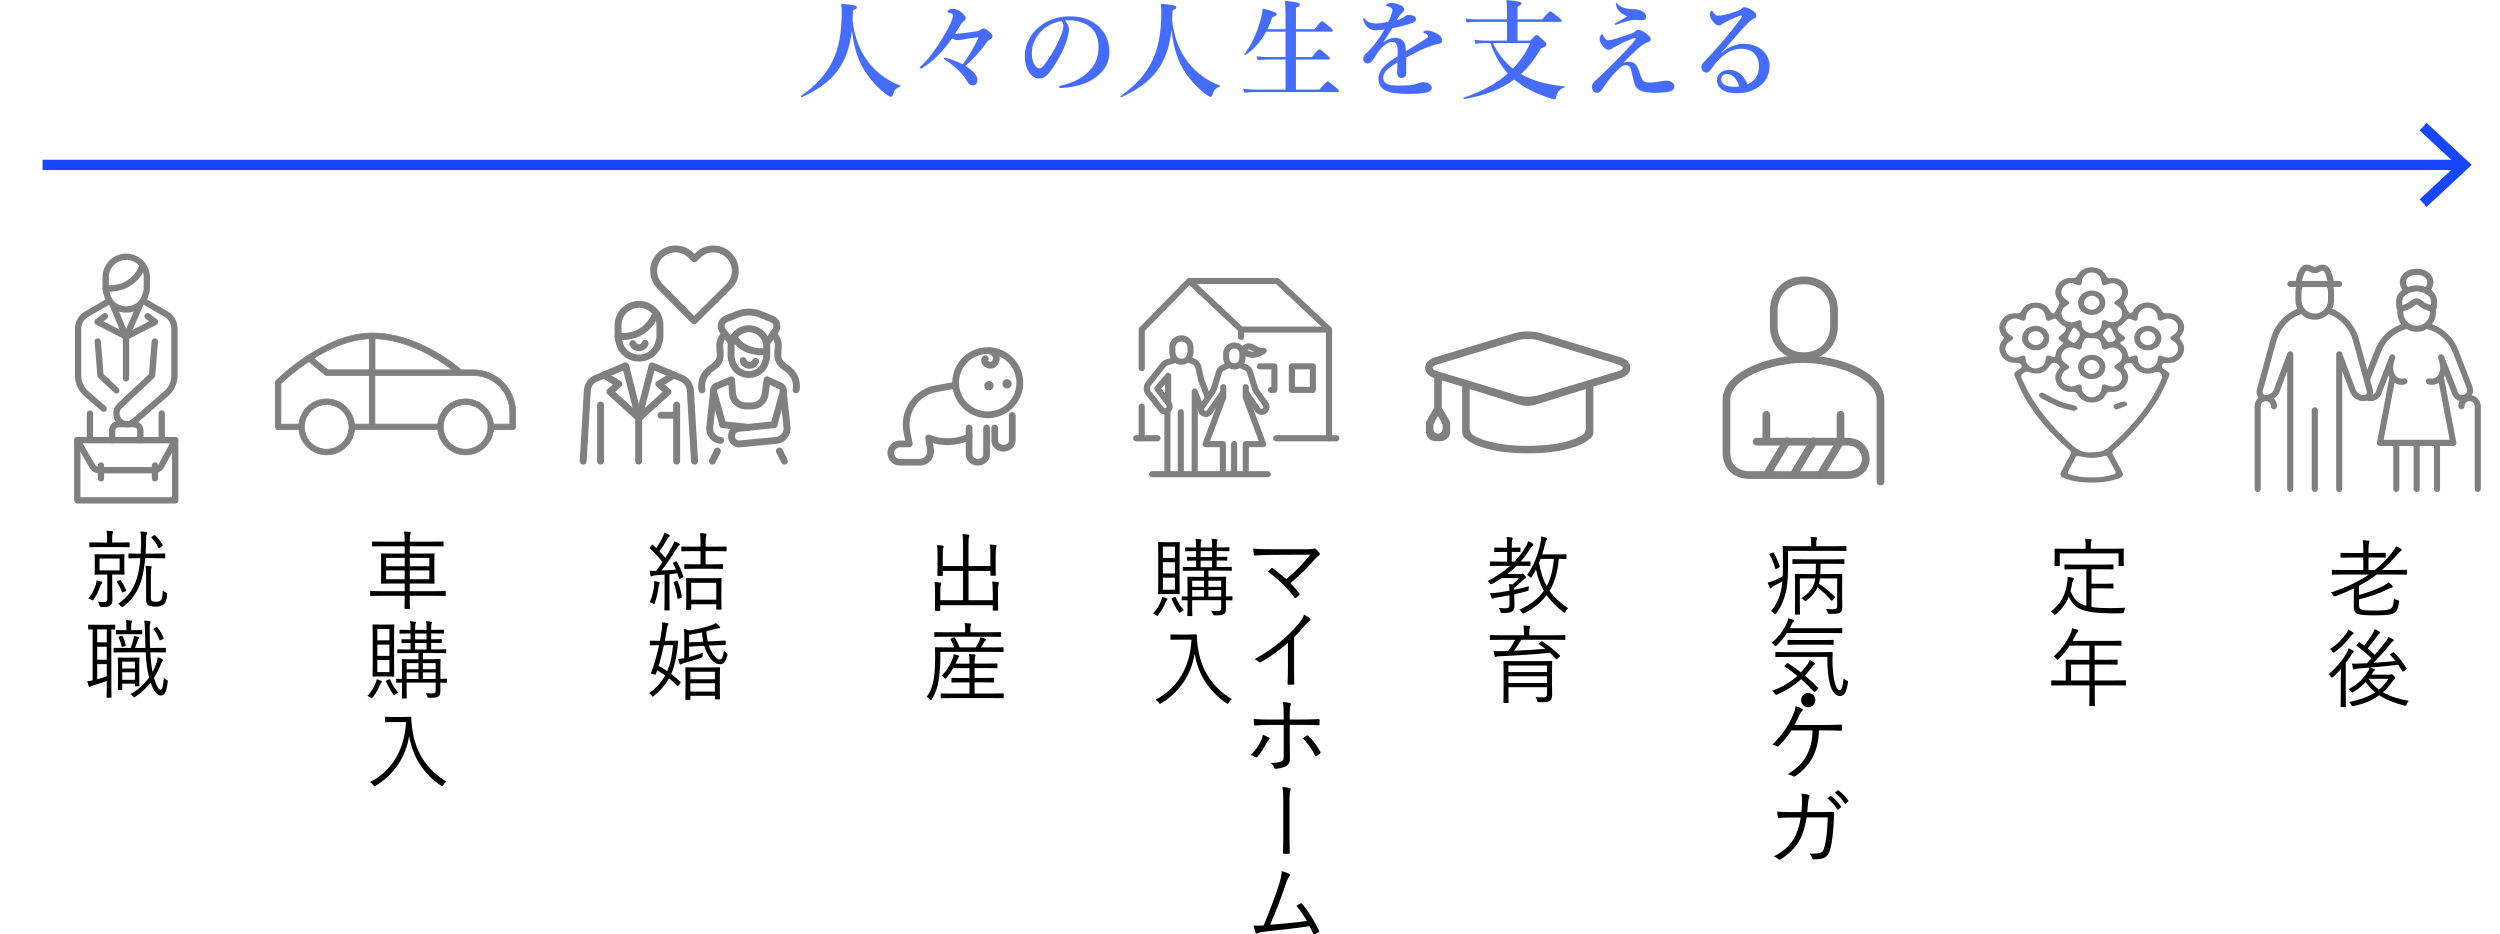<?xml version="1.0" encoding="UTF-8"?>
<svg id="_レイヤー_2" data-name="レイヤー 2" xmlns="http://www.w3.org/2000/svg" viewBox="0 0 696.57 260.36">
  <defs>
    <style>
      .cls-1, .cls-2, .cls-3, .cls-4 {
        fill: none;
      }

      .cls-5, .cls-6, .cls-7 {
        fill: gray;
      }

      .cls-2 {
        stroke-linecap: round;
        stroke-linejoin: round;
        stroke-width: 2.15px;
      }

      .cls-2, .cls-7, .cls-4 {
        stroke: gray;
      }

      .cls-6 {
        fill-rule: evenodd;
      }

      .cls-7 {
        stroke-width: .72px;
      }

      .cls-7, .cls-3, .cls-4 {
        stroke-miterlimit: 10;
      }

      .cls-3 {
        stroke: #1746ff;
        stroke-width: 2.86px;
      }

      .cls-8 {
        fill: #456bff;
      }

      .cls-9 {
        fill: #1746ff;
      }

      .cls-4 {
        stroke-width: .21px;
      }
    </style>
  </defs>
  <g id="layout">
    <g>
      <g>
        <path class="cls-8" d="M223.39,27.09c-.15.06-.33-.24-.21-.33,8.19-5.82,11.34-12.21,11.34-23.19,0-.93-.03-1.41-.15-2.52,3.93.36,4.35.45,4.35,1.02,0,.3-.15.42-1.05.84-.03.93-.06,1.83-.12,2.76.42,3.93,1.59,7.38,3.45,10.29,2.28,3.54,5.58,6.24,9.78,7.86.15.06.15.33,0,.36-1.05.3-1.56.87-1.98,2.16-.18.51-.3.63-.57.63s-.84-.33-1.56-.87c-3.18-2.55-5.91-5.82-7.44-9.66-.93-2.31-1.53-4.92-1.86-8.04-1.11,9.54-5.1,14.64-13.98,18.69Z"/>
        <path class="cls-8" d="M272.42,10.95c.12-.3.18-.39.18-.45,0-.09-.06-.12-.18-.12-1.83.21-3.51.48-4.32.66-.51.12-1.05.15-1.38.15-.36,0-.9-.18-1.44-.51-1.23,1.74-2.52,3.33-4.02,4.86-1.44,1.44-2.94,2.61-4.41,3.48-.15.09-.18.09-.3.09-.15,0-.27-.09-.27-.27,0-.12.03-.15.24-.33,1.23-1.17,2.52-2.61,3.69-4.26,1.71-2.4,3.21-4.86,4.5-7.41.21-.42.45-1.05.63-1.62.09-.3.15-.57.15-.84s-.18-.48-.3-.54c-.21-.12-.45-.21-.81-.3-.27-.06-.42-.09-.42-.24,0-.27.21-.45.51-.63.3-.18.66-.24.96-.24.6,0,1.53.3,2.1.72,1.05.78,1.53,1.41,1.53,1.89,0,.45-.24.72-.63.96s-.63.6-.87,1.05c-.48.84-.84,1.44-1.44,2.31h.45c1.35,0,3.3-.3,5.64-.66.39-.06.6-.12.81-.3.39-.3.69-.45.9-.45.3,0,.69.09,1.14.42.96.69,1.47,1.2,1.47,1.71,0,.45-.24.75-.81.99-.24.12-.57.42-.72.63-1.59,2.37-4.02,5.01-6.03,6.66,2.16,1.35,3.36,2.61,3.36,3.93,0,.87-.51,1.5-1.26,1.5s-1.14-.36-1.59-1.11c-1.38-2.34-3.54-4.35-6.33-6.15-.15-.12-.15-.18-.15-.27,0-.12.06-.18.27-.18.18,0,.36.06.54.12,1.53.39,3.12,1.08,4.38,1.71,1.38-1.65,3.39-5.01,4.23-6.96Z"/>
        <path class="cls-8" d="M297.85,8.16c0,.72-.27,1.98-.66,3.18-.39,1.26-1.02,2.82-1.89,4.32-.93,1.74-2.13,3.75-3.33,5.01-.66.72-1.44,1.23-2.49,1.23-.75,0-1.59-.36-2.28-1.17-1.08-1.2-1.65-2.73-1.65-5.46,0-1.47.48-3.21,1.29-4.56,1.05-1.86,2.4-3.15,4.05-4.2,2.04-1.26,4.41-1.95,7.26-1.95,3.27,0,5.61.9,7.44,2.34,2.19,1.77,3.51,4.17,3.51,7.62,0,2.58-1.11,4.71-2.76,6.18-1.53,1.35-2.82,2.07-4.44,2.67-1.92.69-4.26,1.08-6.15,1.14-.45,0-.66-.06-.66-.3s.18-.3.57-.39c3.54-.78,5.91-2.13,7.71-3.93,1.86-1.92,2.7-3.81,2.7-6.96,0-2.13-.69-4.29-2.64-5.64-1.53-1.08-3.24-1.5-4.8-1.62-.45-.03-1.35-.03-1.89.03.57.63,1.11,1.62,1.11,2.46ZM290.56,8.28c-1.35,1.2-2.04,2.4-2.55,3.69-.3.75-.51,1.74-.51,2.85,0,1.26.18,2.31.75,3.24.39.6.93.99,1.32.99.48,0,.93-.3,2.07-1.92,1.68-2.34,3.3-5.43,4.02-7.35.42-1.05.63-1.83.63-2.55s-.21-1.11-.54-1.35c-2.28.33-4.14,1.44-5.19,2.4Z"/>
        <path class="cls-8" d="M312.43,27.09c-.15.06-.33-.24-.21-.33,8.19-5.82,11.34-12.21,11.34-23.19,0-.93-.03-1.41-.15-2.52,3.93.36,4.35.45,4.35,1.02,0,.3-.15.42-1.05.84-.03.93-.06,1.83-.12,2.76.42,3.93,1.59,7.38,3.45,10.29,2.28,3.54,5.58,6.24,9.78,7.86.15.06.15.33,0,.36-1.05.3-1.56.87-1.98,2.16-.18.51-.3.63-.57.63s-.84-.33-1.56-.87c-3.18-2.55-5.91-5.82-7.44-9.66-.93-2.31-1.53-4.92-1.86-8.04-1.11,9.54-5.1,14.64-13.98,18.69Z"/>
        <path class="cls-8" d="M361.09,15.9h4.44c1.5-1.92,1.86-2.16,2.07-2.16.27,0,.57.24,2.04,1.5.66.57.9.84.9,1.05s-.09.3-.39.3h-9.06v8.37h6.54c1.71-2.01,2.07-2.25,2.28-2.25.27,0,.6.24,2.19,1.56.72.6.96.87.96,1.08s-.09.3-.39.3h-23.07c-.87,0-1.74.06-2.88.18l-.33-1.11c1.26.18,2.22.24,3.18.24h8.61v-8.37h-5.22c-.75,0-1.5.06-2.52.18l-.33-1.11c1.08.18,1.89.24,2.7.24h5.37v-7.08h-5.4c-1.53,2.82-3.45,4.98-5.79,6.48-.12.09-.39-.12-.3-.24,1.83-2.25,3.48-5.79,4.44-9.21.33-1.2.57-2.37.72-3.48,2.79.72,3.87,1.14,3.87,1.62,0,.36-.33.54-1.2.78-.42,1.2-.87,2.31-1.38,3.36h5.04v-3.66c0-1.74-.06-3.18-.18-4.26,3.81.36,4.2.72,4.2,1.08,0,.33-.36.6-1.11.84v6h5.16c1.53-1.98,1.89-2.22,2.1-2.22.27,0,.57.24,2.1,1.53.69.57.9.87.9,1.08s-.09.3-.39.3h-9.87v7.08Z"/>
        <path class="cls-8" d="M397.72,8.49c.54,0,1.53.3,2.4.75,1.41.72,1.71,1.47,1.71,2.04,0,.6-.39.9-1.05.96-.36.03-.84.15-1.68.42-1.38.48-2.52.93-4.44,1.89-.99.51-2.1,1.05-2.82,1.47-.03.75-.03,1.65-.03,2.28,0,1.65.06,2.16-.09,2.64-.18.51-.66.78-1.11.78-.87,0-1.32-.42-1.32-1.44,0-.54.06-1.26.09-2.88-.72.42-1.2.75-1.56.99-1.62,1.11-2.43,2.04-2.43,3.33,0,1.41,1.26,2.13,4.08,2.13,1.74,0,3-.03,4.08-.21.72-.12,1.14-.27,1.77-.51.36-.15.93-.24,1.23-.24.63,0,1.35.15,1.77.51.33.27.63.66.63,1.11,0,.36-.24.72-.51.9-.6.42-2.43.75-5.85.75s-4.98-.21-6.45-.9c-1.23-.57-2.07-1.68-2.07-3.36,0-1.32.66-2.64,2.07-3.9.63-.57,1.74-1.41,3.27-2.34.03-.54.03-.99.03-1.41,0-1.59-.39-2.58-1.47-2.58s-2.19.72-3.39,2.07c-.81.93-1.41,2.01-2.13,3.06-.36.51-.93.87-1.35.87-.36,0-.72-.09-.93-.33-.18-.18-.33-.39-.33-.96,0-.36.18-.96.48-1.23.3-.27.72-.66,1.05-.99,1.26-1.26,2.91-3.36,4.38-5.94-.57.06-1.44.15-2.16.21-1.38.12-2.94-.57-3.6-2.43-.12-.3-.15-.51-.15-.69,0-.15.06-.27.18-.27.09,0,.24.12.33.27.51.81,1.68,1.23,3,1.23.78,0,1.86-.12,3.48-.48.33-.57.84-1.89.99-2.46.09-.36.15-.57.15-.81,0-.21-.12-.36-.27-.51-.18-.18-.39-.27-.72-.42-.21-.09-.48-.18-.63-.21-.15-.03-.18-.06-.18-.15,0-.15.12-.24.21-.33.27-.27.75-.36,1.11-.36,1.02,0,2.19.3,3.03.78.54.3.72.69.72,1.11,0,.3-.21.6-.42.75-.36.27-.63.57-.81.84-.18.24-.66.93-.9,1.32,1.08-.24,1.71-.57,2.4-1.11.39-.3.87-.33,1.08-.33,1.14,0,1.95.45,1.95,1.11,0,.45-.3.87-.84,1.05-1.5.54-2.97.99-5.73,1.53-.3.45-.63.9-1.05,1.59-.36.6-.78,1.29-1.56,2.34,1.35-.9,2.28-1.26,3.27-1.26,1.11,0,2.01.33,2.55,1.17.3.48.51,1.11.54,2.55,2.4-1.47,3.69-2.25,5.1-3.15.6-.39,1.08-.66,1.08-.9,0-.21-.12-.42-.33-.6-.27-.24-.51-.36-.87-.45-.09-.03-.12-.09-.12-.24,0-.27.54-.42,1.14-.42Z"/>
        <path class="cls-8" d="M422.83,11.31h3.57c1.26-1.38,1.5-1.56,1.74-1.56.3,0,.51.18,1.95,1.5.63.6.81.84.81,1.08,0,.51-.27.69-1.53,1.14-1.62,2.85-3.45,5.22-5.58,7.17,3.18,1.86,7.17,2.94,12.09,3.42.15,0,.15.27,0,.33-1.29.42-1.89,1.11-2.22,2.4-.15.72-.24.87-.6.87-.27,0-.93-.18-1.74-.45-3.27-1.14-6.48-2.58-9.42-5.04-3.66,2.73-8.16,4.44-13.95,5.43-.15.03-.3-.33-.15-.39,4.98-1.65,9.09-3.87,12.33-6.75-2.25-2.43-3.78-5.37-4.89-8.46h-1.92c-.66,0-1.32.06-2.19.24l-.33-1.17c.96.18,1.68.24,2.4.24h6.69v-5.22h-8.79c-.75,0-1.47.06-2.46.18l-.33-1.11c1.08.18,1.86.24,2.67.24h8.91v-1.62c0-1.32-.06-2.76-.15-3.78,3.81.33,4.17.66,4.17.96,0,.27-.21.57-1.08.87v3.57h6.87c1.65-1.98,2.01-2.22,2.22-2.22.27,0,.6.24,2.22,1.53.75.6.99.87.99,1.08s-.09.3-.39.3h-11.91v5.22ZM415.93,12c1.38,2.7,3.18,5.22,5.61,7.11,2.01-2.07,3.63-4.44,4.86-7.11h-10.47Z"/>
        <path class="cls-8" d="M457.02,20.82c.12.36.45,1.14.66,1.47.36.57,1.17.69,1.98.69,1.5,0,2.37-.18,3.42-.39.3-.06.72-.12,1.11-.12.48,0,.87.09,1.08.15.27.09.6.27.78.45.3.27.48.48.48,1.17,0,.87-1.32,1.35-2.16,1.44-.96.12-2.46.18-3.45.18-1.68,0-3.15-.24-3.84-.6-.87-.45-1.38-1.02-1.65-1.86-.18-.54-.42-1.62-.69-2.85-.18-.84-.33-1.5-.6-1.83-.33-.39-.51-.57-1.26-.57-.69,0-1.35.48-3,2.22-1.08,1.14-2.25,2.7-3.69,4.83-.18.27-.66.66-1.17.66-1.17,0-1.47-.93-1.47-1.86,0-.33.18-.81.87-1.44,1.29-1.23,3.45-3.21,6-5.82,1.95-2.01,3.12-3.24,4.02-4.23.72-.81.93-1.14,1.23-1.53.21-.27-.03-.51-.3-.42-1.53.57-2.85,1.11-4.56,2.04-.87.48-1.41.72-1.62.93-.18.18-.63.33-.96.33-.45,0-.72-.06-1.29-.63-.48-.48-.72-.81-.93-1.26-.12-.24-.3-.63-.3-1.05,0-.39.06-.66.27-1.02.15-.24.3-.36.42-.36.15,0,.21.15.42.57.33.63.69,1.11,1.41,1.11.57,0,2.7-.6,6.18-1.83.93-.36,1.05-.54,1.29-.75.27-.21.51-.33.81-.33.48,0,1.23.3,2.1.96,1.2.9,1.32,1.17,1.32,1.74,0,.42-.33.6-.78.75-.9.33-1.47.75-1.74.93-.33.24-.81.66-1.5,1.29-1.41,1.26-2.22,2.1-3.63,3.54.48-.21,1.02-.33,1.47-.33,1.41,0,2.31.63,2.94,2.61l.33,1.02ZM450.36.81c.12,0,.15.09.39.33.87.93,2.1,1.35,4.44,1.41,2.13.03,3.48.99,3.48,2.01s-.63,1.08-1.29,1.08c-.42,0-.9-.09-1.26-.09h-.78c-.42,0-.87.09-1.38.21-1.17.27-2.25.63-3.45,1.05-.21.06-.3.09-.42.09-.09,0-.21-.03-.21-.12,0-.15.03-.21.21-.3.87-.51,2.07-1.14,3.3-1.92-1.05-.42-2.16-1.2-2.64-1.98-.24-.36-.51-1.17-.51-1.53,0-.15,0-.24.12-.24Z"/>
        <path class="cls-8" d="M479.67,14.73c2.04-1.8,4.29-2.52,6.09-2.52,2.19,0,3.84.54,5.31,1.8,1.11.93,1.98,2.58,1.98,4.29,0,2.46-.96,4.47-3.03,5.91-1.68,1.17-3.75,1.77-5.94,1.77-1.65,0-3.09-.21-4.14-.9-1.05-.69-1.53-1.68-1.53-2.76s.6-1.8,1.05-2.13c.63-.45,1.35-.72,2.49-.72,1.38,0,2.64.75,3.42,1.53.54.57,1.29,1.8,1.53,2.49.96-.39,1.62-.93,2.1-1.53.78-.96,1.08-2.19,1.08-3.63s-.51-2.67-1.47-3.6c-.78-.75-2.1-1.14-3.39-1.14-3.48,0-5.97,2.22-8.28,5.46-.6.84-1.02,1.2-1.47,1.2-.3,0-.6-.12-.87-.36-.3-.24-.54-.69-.54-1.11,0-.36.03-.81.57-1.35,4.29-4.59,6.69-7.29,10.41-12.27.21-.3.33-.45.33-.6s-.15-.27-.36-.21c-.78.21-1.8.63-3.15,1.26-.75.36-1.2.6-1.71.87-.27.27-.69.6-1.23.6-.45,0-.9-.21-1.35-.72-.75-.87-1.17-1.65-1.17-2.28,0-.45.27-1.11.48-1.11.18,0,.3.21.54.54.51.66.87.87,1.26.87.87,0,2.58-.36,5.13-1.2.66-.21,1.11-.39,1.44-.78.24-.27.57-.39.81-.39.57,0,1.68.42,2.7,1.26.36.3.57.6.57,1.05,0,.42-.21.63-.48.78-.42.24-.78.42-1.17.75-.84.72-1.95,1.86-4.11,4.38-1.38,1.59-2.46,2.73-3.93,4.44l.03.06ZM483.15,21.48c-.63-.57-1.23-.87-1.89-.87-.6,0-1.11.18-1.38.51-.27.36-.3.66-.3.96,0,.45.21,1.14.87,1.53.72.42,1.65.57,2.82.57.48,0,.99-.03,1.29-.09-.24-.99-.78-2.04-1.41-2.61Z"/>
      </g>
      <g>
        <line class="cls-3" x1="11.86" y1="45.94" x2="685.6" y2="45.94"/>
        <polygon class="cls-9" points="676.12 57.64 674.17 55.54 684.5 45.94 674.17 36.34 676.12 34.24 688.7 45.94 676.12 57.64"/>
      </g>
      <g>
        <g>
          <path d="M28.28,162.65c-.12.12-.24.46-.34.7-.43,1.22-.98,2.42-1.8,3.62-.14.22-.22.31-.31.31-.07,0-.17-.05-.31-.14-.31-.22-.58-.34-.86-.41,1.06-1.37,1.56-2.4,2.02-3.77.12-.36.22-.86.24-1.25.53.12.96.24,1.3.36.17.05.26.12.26.26,0,.1-.1.22-.19.31ZM36.11,152.31c0,.14-.02.17-.19.17-.14,0-.86-.05-3.05-.05h-4.75c-2.18,0-2.9.05-3.05.05s-.17-.02-.17-.17v-1.01c0-.17.02-.19.17-.19s.86.05,3.05.05h1.73v-.86c0-1.2-.02-1.85-.17-2.42.58.02,1.06.07,1.54.12.17.02.29.12.29.21,0,.17-.07.26-.14.43-.1.24-.12.65-.12,1.66v.86h1.63c2.18,0,2.9-.05,3.05-.05.17,0,.19.02.19.19v1.01ZM34.65,158.14c0,1.27.05,1.68.05,1.8,0,.17-.02.19-.19.19-.12,0-.72-.05-2.5-.05h-.74v3.6c0,1.37.05,2.45.05,3.34s-.14,1.37-.65,1.73c-.43.31-.96.38-2.38.38q-.48,0-.58-.5c-.07-.36-.22-.7-.41-.98.62.07,1.08.1,1.46.1.94,0,1.13-.19,1.13-.91v-6.75h-.82c-1.8,0-2.38.05-2.52.05-.17,0-.19-.02-.19-.19,0-.12.05-.53.05-1.8v-1.75c0-1.27-.05-1.66-.05-1.8,0-.17.02-.19.19-.19.14,0,.72.05,2.52.05h2.93c1.78,0,2.38-.05,2.5-.05.17,0,.19.02.19.19,0,.14-.05.53-.05,1.8v1.75ZM33.33,155.62h-5.59v3.31h5.59v-3.31ZM33.3,161.67c.22-.1.26-.1.38.07.67.98,1.08,1.78,1.44,2.64.07.17.07.24-.17.36l-.55.26c-.29.14-.36.14-.43-.05-.38-.98-.74-1.78-1.34-2.69-.1-.14-.1-.22.19-.36l.48-.24ZM46.02,155.38c0,.17-.02.19-.19.19-.12,0-.79-.05-2.86-.05h-2.5c-.22,2.28-.58,4.46-1.1,6.22-.91,2.95-2.45,5.33-4.94,7.22-.17.14-.26.22-.36.22s-.17-.1-.34-.26c-.24-.29-.53-.53-.84-.7,2.66-1.75,4.32-3.98,5.3-7.27.46-1.44.74-3.34.91-5.42h-.24c-2.09,0-2.74.05-2.88.05-.17,0-.19-.02-.19-.19v-.98c0-.17.02-.19.19-.19.14,0,.79.05,2.88.05h.34c.07-1.08.1-2.21.1-3.36,0-1.44-.05-2.04-.17-2.83.55.02,1.08.07,1.54.14.22.02.31.14.31.26,0,.17-.07.34-.14.5-.1.24-.14.72-.14,1.82s-.05,2.3-.12,3.46h2.4c2.06,0,2.74-.05,2.86-.05.17,0,.19.02.19.19v.98ZM42.04,166.37c0,.7.1.94.29,1.08.24.17.6.22,1.1.22.79,0,1.15-.14,1.46-.5.26-.36.36-.94.48-2.57.29.21.58.36.82.46.38.17.43.19.38.62-.12,1.49-.38,2.16-.82,2.62-.5.48-1.32.72-2.35.72-.86,0-1.56-.1-1.9-.29-.55-.29-.79-.74-.79-1.9v-6.38c0-1.34-.07-2.33-.14-2.83.46.02.96.07,1.42.14.17.03.29.12.29.22,0,.14-.05.24-.12.38-.1.22-.12.5-.12,2.09v5.93ZM42.88,149.16c.19-.12.24-.12.36,0,.77.72,1.49,1.63,2.06,2.66.1.19.07.22-.22.43l-.58.41c-.22.14-.29.14-.36,0-.48-1.15-1.27-2.11-1.92-2.78-.12-.14-.1-.17.14-.36l.5-.36Z"/>
          <path d="M32.1,175.2c0,.17-.02.19-.17.19-.07,0-.34-.02-.91-.02v16.3c0,1.7.05,2.42.05,2.54,0,.17-.02.19-.22.19h-.96c-.17,0-.19-.03-.19-.19,0-.12.05-.84.05-2.54v-1.92c-1.3.46-2.64.89-3.58,1.15-.6.17-.84.29-.94.36-.1.07-.19.14-.31.14-.1,0-.19-.12-.24-.29-.14-.41-.26-.84-.38-1.32.58-.05.98-.12,1.51-.22v-14.21c-.72,0-1.01.02-1.08.02-.14,0-.17-.02-.17-.19v-.96c0-.17.02-.19.17-.19.12,0,.62.05,2.38.05h2.47c1.73,0,2.23-.05,2.35-.05.14,0,.17.02.17.19v.96ZM29.75,175.35h-2.66v3.62h2.66v-3.62ZM29.75,180.2h-2.66v3.62h2.66v-3.62ZM29.75,185.04h-2.66v4.22c.82-.22,1.73-.5,2.66-.82v-3.41ZM41.89,181.76c.1,2.09.29,3.94.62,5.47.36-.67.7-1.39.96-2.16.26-.74.43-1.32.5-1.97.43.14.89.36,1.2.53.14.07.24.17.24.29,0,.14-.12.29-.26.46-.12.14-.26.5-.46.98-.5,1.27-1.1,2.42-1.78,3.48.74,2.57,1.32,3.34,1.92,3.34.31,0,.62-.74.82-3.36.12.19.48.46.82.65.31.17.31.19.24.65-.29,2.76-.89,3.67-1.87,3.67s-1.97-.94-2.86-3.6c-1.22,1.58-2.66,2.9-4.27,3.96-.17.1-.26.17-.34.17-.12,0-.19-.1-.36-.34-.17-.24-.41-.46-.65-.58,2.09-1.2,3.84-2.74,5.18-4.63-.58-2.16-.82-4.46-.94-7.01h-5.62c-2.21,0-3.02.05-3.17.05s-.17-.02-.17-.22v-.91c0-.17.02-.17.17-.17s.96.02,3.17.02h1.44c.31-.79.55-1.66.74-2.38.07-.29.12-.6.14-.98.48.1.82.17,1.2.29.14.05.24.1.24.22,0,.14-.05.17-.14.29-.1.12-.17.29-.22.46-.17.55-.48,1.39-.79,2.11h2.93c-.05-1.51-.1-3.07-.12-4.68-.05-1.54-.07-2.11-.22-2.93.55.02.94.07,1.44.14.17.02.34.12.34.21,0,.17-.07.29-.12.46-.1.26-.14.7-.12,2.04,0,1.68.02,3.27.1,4.75h.84c2.42,0,3.24-.02,3.36-.02.17,0,.19,0,.19.17v.91c0,.19-.02.22-.19.22-.12,0-.94-.05-3.36-.05h-.79ZM39.64,176.57c0,.17-.02.19-.19.19-.12,0-.6-.05-2.3-.05h-2.4c-1.63,0-2.14.05-2.26.05-.17,0-.19-.02-.19-.19v-.84c0-.17.02-.19.19-.19.12,0,.62.05,2.26.05h.46v-.96c0-.65,0-1.27-.14-1.85.6.02,1.01.07,1.44.12.19.02.29.14.29.24,0,.07-.07.19-.12.31-.12.24-.12.67-.12,1.22v.91h.6c1.7,0,2.18-.05,2.3-.05.17,0,.19.02.19.19v.84ZM38.8,187.3c0,3.02.05,3.55.05,3.67,0,.17-.02.26-.19.26h-.86c-.17,0-.19-.1-.19-.26v-.48h-3.55v1.54c0,.17-.02.19-.19.19h-.84c-.17,0-.19-.02-.19-.19,0-.12.05-.67.05-3.98v-1.97c0-1.94-.05-2.54-.05-2.69,0-.17.02-.19.19-.19.14,0,.55.05,1.97.05h1.7c1.42,0,1.82-.05,1.97-.05.17,0,.19.02.19.19,0,.14-.05.72-.05,2.16v1.75ZM33.88,177.17c.19-.05.24-.02.31.14.34.67.67,1.61.84,2.45.05.19.02.22-.22.29l-.58.14c-.29.07-.31.05-.36-.17-.19-.86-.46-1.63-.79-2.38-.1-.19-.05-.22.24-.31l.55-.17ZM37.6,184.35h-3.55v1.92h3.55v-1.92ZM37.6,187.32h-3.55v2.09h3.55v-2.09ZM43.5,174.77c.19-.12.22-.12.36.05.65.79,1.25,1.78,1.7,2.86.1.22.1.24-.12.36l-.58.29c-.14.07-.24.12-.29.12-.07,0-.1-.05-.14-.17-.41-1.1-1.01-2.18-1.61-2.9-.1-.12-.07-.19.19-.34l.48-.26Z"/>
        </g>
        <g>
          <path d="M124.2,165.87c0,.17-.02.19-.19.19-.12,0-.86-.05-3.1-.05h-6.74c0,2.3.05,3.38.05,3.48,0,.17-.02.19-.19.19h-1.13c-.17,0-.19-.02-.19-.19,0-.1.02-1.2.05-3.48h-6.34c-2.23,0-2.98.05-3.1.05-.17,0-.19-.02-.19-.19v-1.01c0-.17.02-.19.19-.19.12,0,.86.05,3.1.05h6.34v-2.14h-3.02c-2.4,0-3.26.05-3.41.05-.17,0-.19-.02-.19-.19,0-.12.05-.7.05-2.28v-3.46c0-1.58-.05-2.16-.05-2.28,0-.19.02-.22.19-.22.14,0,1.01.05,3.41.05h3.02v-2.04h-5.66c-2.33,0-3.1.05-3.24.05-.17,0-.19-.02-.19-.22v-.98c0-.17.02-.19.19-.19.14,0,.91.05,3.24.05h5.66c0-1.39-.05-2.06-.19-2.83.6.02,1.13.07,1.61.12.14.02.26.1.26.22s-.02.24-.1.43c-.1.26-.17.82-.17,2.06h5.98c2.33,0,3.1-.05,3.24-.05.17,0,.19.02.19.19v.98c0,.19-.02.22-.19.22-.14,0-.91-.05-3.24-.05h-5.98v2.04h3.34c2.4,0,3.26-.05,3.38-.05.17,0,.19.02.19.22,0,.12-.05.7-.05,2.28v3.46c0,1.58.05,2.16.05,2.28,0,.17-.02.19-.19.19-.12,0-.98-.05-3.38-.05h-3.34v2.14h6.74c2.23,0,2.98-.05,3.1-.05.17,0,.19.02.19.19v1.01ZM112.75,155.43h-5.16v2.35h5.16v-2.35ZM112.75,158.93h-5.16v2.47h5.16v-2.47ZM119.62,155.43h-5.45v2.35h5.45v-2.35ZM119.62,158.93h-5.45v2.47h5.45v-2.47Z"/>
          <path d="M106.27,190.18c-.17.14-.22.29-.34.53-.55,1.3-1.03,2.3-2.09,3.6-.14.17-.22.26-.29.26s-.17-.07-.34-.19c-.31-.24-.65-.41-.84-.48,1.18-1.27,1.82-2.35,2.35-3.74.1-.29.19-.6.24-.91.43.14.91.29,1.2.43.17.07.26.14.26.24s-.05.17-.17.26ZM109.8,185.12c0,2.23.05,3.07.05,3.22,0,.17-.02.19-.17.19s-.58-.05-2.02-.05h-1.7c-1.39,0-1.82.05-1.97.05-.17,0-.19-.02-.19-.19,0-.14.05-.98.05-3.22v-7.73c0-2.21-.05-3.07-.05-3.22,0-.17.02-.19.19-.19.14,0,.58.05,1.97.05h1.7c1.44,0,1.87-.05,2.02-.05s.17.03.17.19c0,.14-.05,1.01-.05,3.22v7.73ZM108.5,175.25h-3.36v3.17h3.36v-3.17ZM108.5,179.6h-3.36v3.14h3.36v-3.14ZM108.5,183.92h-3.36v3.36h3.36v-3.36ZM108.29,189.34c.31-.14.36-.14.43.03.5,1.18,1.2,2.47,2.26,3.6-.26.12-.58.29-.86.55-.14.12-.24.19-.31.19-.1,0-.17-.1-.31-.31-.77-1.1-1.42-2.35-1.92-3.53-.05-.14-.02-.22.22-.31l.5-.22ZM124.51,190.06c0,.17-.02.19-.19.19-.1,0-.55-.02-1.63-.05,0,.89.02,1.73.02,2.23,0,.89-.14,1.27-.5,1.56-.34.31-.89.43-2.62.43q-.48,0-.58-.48c-.1-.31-.26-.58-.43-.82.6.07,1.13.1,1.85.1.79,0,.96-.24.96-.89v-2.14h-8.09v1.58c0,1.8.05,2.54.05,2.66,0,.17-.02.19-.19.19h-1.03c-.14,0-.17-.02-.17-.19,0-.14.05-.77.05-2.62v-1.61c-.96,0-1.37.02-1.44.02-.17,0-.19-.02-.19-.19v-.72c0-.17.02-.19.19-.19.07,0,.48.02,1.44.05v-2.69c0-1.85-.05-2.52-.05-2.64,0-.17.02-.19.17-.19s.86.05,3,.05h1.46v-1.73h-2.42c-2.38,0-3.17.05-3.29.05-.17,0-.19-.02-.19-.19v-.72c0-.17.02-.19.19-.19.12,0,.91.05,3.29.05h.22v-1.82c-1.63.02-2.23.05-2.33.05-.17,0-.19-.02-.19-.19v-.72c0-.17.02-.19.19-.19.1,0,.7.05,2.33.05v-1.63c-2.09,0-2.78.05-2.9.05-.17,0-.19-.02-.19-.19v-.72c0-.17.02-.19.19-.19.12,0,.82.05,2.9.05v-.29c0-1.1-.02-1.68-.17-2.14l1.42.14c.17.02.29.12.29.19,0,.1-.05.21-.12.34-.12.17-.14.55-.14,1.49v.26h3.19v-.29c0-1.1-.02-1.68-.17-2.14l1.42.14c.17.02.29.12.29.19,0,.1-.05.21-.12.34-.12.17-.14.55-.14,1.49v.26h.22c2.28,0,3-.05,3.14-.05.17,0,.19.02.19.19v.72c0,.17-.02.19-.19.19-.14,0-.86-.05-3.14-.05h-.22v1.63c1.94,0,2.62-.05,2.76-.05.17,0,.19.02.19.19v.72c0,.17-.02.19-.19.19-.14,0-.82-.05-2.76-.05v1.82h.72c2.38,0,3.17-.05,3.29-.05.17,0,.19.02.19.19v.72c0,.17-.02.19-.19.19-.12,0-.91-.05-3.29-.05h-3.02v1.73h1.73c2.14,0,2.86-.05,3-.05.17,0,.19.02.19.19,0,.12-.05.94-.05,2.78v2.54c1.08,0,1.54-.05,1.63-.05.17,0,.19.02.19.19v.72ZM116.59,184.76h-3.29v1.71h3.29v-1.71ZM116.59,187.37h-3.29v1.82h3.29v-1.82ZM118.85,176.52h-3.19v1.63h3.19v-1.63ZM118.85,179.16h-3.19v1.82h3.19v-1.82ZM121.39,184.76h-3.58v1.71h3.58v-1.71ZM121.39,187.37h-3.58v1.82h3.58v-1.82Z"/>
          <path d="M112.13,199.76c1.63,0,2.11-.05,2.26-.05s.22.05.22.22c0,.62.02,1.51.22,2.93.82,6.31,3.72,11.35,9.53,14.91-.29.22-.6.55-.86.96-.14.24-.22.34-.31.34-.07,0-.17-.05-.34-.17-4.9-3.41-7.8-7.8-8.86-13.83-.86,5.88-4.34,10.85-9.27,13.83-.19.1-.29.17-.38.17s-.17-.1-.34-.34c-.24-.34-.58-.62-.91-.82,6.19-3.12,9.7-9.26,10.03-16.73h-3.41c-1.66,0-2.14.05-2.26.05-.17,0-.19-.02-.19-.19v-1.13c0-.17.02-.19.19-.19.12,0,.6.05,2.26.05h2.42Z"/>
        </g>
        <g>
          <path d="M188.27,156.44c.22-.1.24-.1.34.07.77,1.37,1.32,2.69,1.78,4.1.07.22.05.24-.26.36l-.53.22c-.34.14-.36.12-.43-.1-.14-.46-.26-.91-.43-1.34-.74.1-1.46.17-2.21.24v6.43c0,2.62.05,3.38.05,3.5,0,.17-.02.17-.19.17h-1.08c-.17,0-.19,0-.19-.17,0-.14.05-.89.05-3.5v-6.31c-.86.07-1.7.14-2.5.19-.53.05-.77.12-.94.22-.1.05-.17.1-.26.1-.12,0-.22-.1-.26-.31-.07-.36-.12-.74-.19-1.3.55.05.96.07,1.56.05h.26c.62-.82,1.2-1.63,1.75-2.45-1.1-1.39-2.23-2.62-3.48-3.77-.14-.14-.17-.17.05-.43l.41-.5c.17-.21.22-.24.36-.1.31.31.65.6.94.91.6-.91,1.15-1.85,1.63-2.78.38-.79.53-1.15.6-1.54.46.17.91.36,1.3.58.17.1.24.19.24.29,0,.14-.07.22-.19.29-.17.1-.26.22-.43.5-.82,1.42-1.44,2.4-2.26,3.55.55.58,1.08,1.18,1.63,1.82.62-1.01,1.22-2.02,1.82-3.05.34-.6.55-1.06.72-1.58.53.19.86.38,1.27.6.17.1.22.17.22.29,0,.14-.07.21-.22.31-.24.19-.43.46-.82,1.08-1.34,2.14-2.69,4.13-4.06,5.9,1.3-.05,2.62-.14,4.03-.26-.24-.6-.53-1.18-.82-1.73-.07-.14-.05-.17.24-.31l.5-.24ZM183.73,162.7c-.07.1-.17.46-.24.91-.17,1.27-.48,2.79-1.03,4.39-.07.22-.12.34-.22.34-.07,0-.17-.07-.36-.19s-.62-.31-.84-.36c.72-1.61,1.03-3.14,1.18-4.42.07-.6.1-1.01.07-1.49.5.1.98.19,1.22.26.24.07.34.14.34.24,0,.12-.05.22-.12.31ZM188.46,161.88c.24-.07.26-.07.34.1.58,1.37.94,2.74,1.18,4.27.05.22.05.24-.24.34l-.58.19c-.34.12-.38.12-.41-.1-.22-1.56-.53-2.95-1.06-4.34-.05-.17-.02-.19.26-.29l.5-.17ZM202.45,153.44c0,.14-.02.17-.19.17-.12,0-.89-.05-3.19-.05h-2.47v3.67h1.7c2.11,0,2.81-.05,2.95-.05.17,0,.19.02.19.19v.96c0,.17-.02.19-.19.19-.14,0-.84-.05-2.95-.05h-4.49c-2.11,0-2.83.05-2.95.05-.17,0-.19-.02-.19-.19v-.96c0-.17.02-.19.19-.19.12,0,.84.05,2.95.05h1.37v-3.67h-1.97c-2.3,0-3.05.05-3.19.05-.17,0-.19-.02-.19-.17v-.98c0-.17.02-.19.19-.19.14,0,.89.05,3.19.05h1.97v-.86c0-1.49-.02-2.14-.14-2.93.6.02,1.08.07,1.54.14.17.02.29.07.29.22,0,.1-.05.22-.12.38-.07.19-.14.82-.14,2.14v.91h2.47c2.3,0,3.07-.05,3.19-.05.17,0,.19.02.19.19v.98ZM200.99,165.63c0,3.36.05,3.91.05,4.03,0,.17-.02.19-.19.19h-1.1c-.14,0-.17-.02-.17-.19v-1.3h-6.98v1.37c0,.17-.02.19-.19.19h-1.06c-.17,0-.19-.02-.19-.19,0-.12.05-.67.05-4.06v-1.85c0-1.82-.05-2.42-.05-2.57,0-.17.02-.19.19-.19.14,0,.82.05,2.83.05h3.82c2.04,0,2.71-.05,2.86-.05.17,0,.19.02.19.19,0,.14-.05.74-.05,2.28v2.09ZM199.57,162.39h-6.98v4.7h6.98v-4.7Z"/>
          <path d="M186.32,178.54c1.78,0,2.3-.05,2.42-.05.19,0,.24.07.24.22-.1.65-.17,1.22-.19,1.58-.34,3.02-.86,5.45-1.78,7.51.82.6,1.63,1.3,2.54,2.11.14.14.14.24-.02.46l-.43.6c-.19.29-.29.31-.43.14-.79-.82-1.51-1.51-2.26-2.11-1.01,1.82-2.38,3.38-4.22,4.9-.17.12-.26.19-.34.19-.1,0-.14-.1-.31-.31-.19-.26-.43-.5-.7-.67,1.92-1.34,3.41-2.9,4.49-4.92-.74-.53-1.46-.98-2.23-1.42l-.34,1.01c-.07.19-.12.24-.41.17l-.72-.19c-.24-.05-.29-.1-.22-.29.65-1.68,1.51-4.37,2.23-7.7-1.75,0-2.28.05-2.4.05-.17,0-.19-.02-.19-.19v-.96c0-.14.02-.17.19-.17.12,0,.65.05,2.4.05h.24c.19-1.03.36-2.11.53-3.26.05-.46.12-1.15.07-1.87.55.02,1.03.1,1.49.19.17.02.29.12.29.24,0,.1-.07.22-.19.41-.12.19-.19.46-.26.98-.19,1.2-.38,2.28-.58,3.31h1.08ZM184.98,179.76c-.48,2.3-.98,4.18-1.46,5.76.86.48,1.63.96,2.4,1.49.84-1.97,1.37-4.32,1.61-7.25h-2.54ZM197.51,179.91c.19.58.43,1.1.72,1.63.79,1.51,1.75,2.23,2.3,2.23.67,0,.98-1.08,1.18-2.5.14.22.43.38.65.55q.41.29.31.74c-.38,1.54-.94,2.52-2.02,2.52-1.32,0-2.57-1.08-3.5-2.83-.38-.72-.7-1.49-.94-2.3l-4.2.22v2.9c1.22-.31,2.54-.72,3.86-1.2-.07.24-.12.58-.12.84,0,.38-.1.48-.46.6-1.1.38-3.14,1.01-4.82,1.46-.41.12-.55.22-.62.26-.12.1-.17.14-.31.14-.1,0-.14-.1-.22-.26-.12-.31-.26-.82-.36-1.3.53-.02,1.01-.12,1.7-.24v-5.88c0-1.06-.02-1.66-.14-2.26.55.1,1.01.22,1.54.43,2.06-.24,4.44-.89,6.17-1.46.53-.17.94-.38,1.22-.62.38.29.77.62,1.06.94.1.1.17.19.17.31s-.14.22-.34.22c-.26,0-.55.07-.91.17-.77.22-1.66.43-2.62.67.1,1.03.19,1.97.38,2.83l1.54-.07c2.28-.1,3.1-.17,3.26-.17s.19.02.19.19l.02.86c0,.17-.02.19-.17.19-.19,0-1.03,0-3.29.1l-1.25.07ZM200.56,190.59c0,3.41.05,3.96.05,4.1s-.02.17-.19.17h-1.03c-.17,0-.19-.02-.19-.17v-.82h-6.84v.94c0,.17-.02.19-.19.19h-1.03c-.17,0-.19-.02-.19-.19,0-.12.05-.67.05-4.13v-1.9c0-1.92-.05-2.52-.05-2.67,0-.17.02-.19.19-.19.14,0,.82.05,2.81.05h3.7c2.02,0,2.69-.05,2.78-.05.17,0,.19.02.19.19,0,.14-.05.74-.05,2.33v2.14ZM195.95,178.8c-.17-.84-.31-1.7-.38-2.59-1.15.26-2.38.5-3.55.65v2.11l3.94-.17ZM199.19,187.16h-6.84v2.11h6.84v-2.11ZM199.19,190.37h-6.84v2.33h6.84v-2.33Z"/>
        </g>
        <g>
          <path d="M276.6,165.03c0-1.51-.02-2.14-.17-2.98.62.02,1.15.07,1.61.14.17.02.29.1.29.19,0,.12-.07.26-.12.43-.07.26-.14.82-.14,2.26v2.83c0,1.37.05,1.92.05,2.04,0,.17-.02.19-.17.19h-1.15c-.17,0-.19-.03-.19-.19v-1.32h-14.62v1.39c0,.17-.02.19-.19.19h-1.13c-.17,0-.19-.02-.19-.19,0-.12.05-.65.05-1.97v-2.88c0-1.51-.02-2.16-.17-2.98.6.02,1.15.07,1.61.14.17.02.31.1.31.21s-.07.24-.12.41c-.1.26-.17.82-.17,2.16v2.14h6.34v-8.16h-5.64v1.2c0,.17-.02.19-.19.19h-1.13c-.17,0-.19-.02-.19-.19,0-.12.05-.7.05-2.14v-3.26c0-1.51-.02-2.16-.17-3,.62.02,1.15.07,1.61.14.17.02.26.1.26.21s-.02.24-.1.43c-.1.26-.14.79-.14,2.18v2.88h5.64v-5.83c0-1.58-.02-2.26-.17-3.07.62.02,1.18.07,1.66.14.17.02.29.07.29.19s-.07.24-.12.43c-.07.26-.14.77-.14,2.28v5.86h6.1v-3c0-1.51-.02-2.16-.17-3,.62.02,1.13.07,1.61.14.17.02.29.1.29.22s-.07.26-.12.41c-.07.29-.14.82-.14,2.28v3.24c0,1.46.05,2.06.05,2.21,0,.17-.02.19-.19.19h-1.13c-.17,0-.19-.02-.19-.19v-1.15h-6.1v8.16h6.77v-2.23Z"/>
          <path d="M279.62,181.49c0,.17-.02.19-.17.19s-.94-.05-3.31-.05h-14.14v1.78c0,1.85-.14,3.98-.43,5.98-.26,1.78-.82,3.62-1.9,5.42-.12.19-.17.29-.24.29s-.14-.07-.29-.22c-.29-.31-.67-.58-.94-.7,1.13-1.54,1.75-3.43,2.02-5.23.26-1.8.34-3.84.34-5.54,0-1.97-.05-2.76-.05-2.88,0-.17.02-.19.19-.19.14,0,.96.05,3.34.05h1.87c-.29-.79-.65-1.56-1.03-2.16-.1-.17-.1-.22.17-.34l.67-.29c.22-.1.26-.07.36.1.43.7.94,1.7,1.3,2.69h4.51c.38-.62.67-1.18.96-1.87.14-.34.26-.65.31-.98.48.12,1.01.29,1.37.43.17.07.22.14.22.24,0,.12-.07.22-.22.31-.14.1-.26.26-.43.55-.24.43-.48.87-.79,1.32h2.83c2.38,0,3.17-.05,3.31-.05s.17.02.17.19v.96ZM278.95,177.27c0,.17-.02.19-.19.19-.12,0-.94-.05-3.36-.05h-11.54c-2.42,0-3.22.05-3.34.05-.17,0-.19-.02-.19-.19v-.94c0-.19.02-.21.19-.21.12,0,.91.05,3.34.05h5.06v-.34c0-1.03-.02-1.66-.17-2.23.6.02,1.13.07,1.56.12.17.02.29.1.29.19,0,.17-.07.29-.14.46-.07.21-.1.58-.1,1.46v.34h5.06c2.4,0,3.22-.05,3.34-.05.17,0,.19.02.19.21v.94ZM279.65,194.36c0,.17-.02.19-.19.19-.12,0-.94-.05-3.38-.05h-10.42c-2.42,0-3.22.05-3.36.05-.17,0-.19-.02-.19-.19v-.96c0-.17.02-.19.19-.19.14,0,.94.05,3.36.05h4.46v-3.12h-1.7c-2.26,0-2.98.05-3.12.05-.17,0-.19-.02-.19-.19v-.94c0-.17.02-.19.19-.19.14,0,.86.05,3.12.05h1.7v-2.76h-4.51c-.53.94-1.15,1.82-1.92,2.76-.1.12-.17.19-.24.19-.1,0-.19-.07-.34-.24-.24-.26-.48-.43-.74-.58,1.49-1.49,2.38-3,3.07-4.82.12-.31.24-.72.29-1.18.48.1.98.24,1.32.38.19.1.22.14.22.24,0,.12-.1.19-.19.29-.12.12-.24.34-.38.7-.14.34-.26.67-.43,1.01h3.86v-.41c0-1.1-.02-1.44-.17-2.26.58.02,1.08.07,1.56.12.17.02.31.12.31.19,0,.17-.1.31-.14.48-.07.24-.14.58-.14,1.51v.36h2.98c2.3,0,3.05-.05,3.19-.05.17,0,.19.02.19.19v.96c0,.17-.02.19-.19.19-.14,0-.89-.05-3.19-.05h-2.98v2.76h2.11c2.26,0,3-.05,3.12-.05.17,0,.19.02.19.19v.94c0,.17-.02.19-.19.19-.12,0-.86-.05-3.12-.05h-2.11v3.12h4.54c2.45,0,3.26-.05,3.38-.05.17,0,.19.02.19.19v.96Z"/>
        </g>
        <g>
          <path d="M364.24,153.04c1.08,0,1.54-.07,1.75-.19.22-.12.43-.1.6.07.41.36.74.72,1.03,1.13.22.31.12.55-.12.72-.36.26-.6.38-1.13,1.01-1.78,2.09-4.3,4.66-6.84,6.7.82.82,1.73,1.85,2.47,2.81.17.19.17.31,0,.5-.26.29-.58.55-.89.77-.19.12-.26.14-.41-.07-2.16-2.78-4.63-5.21-7.42-7.2.29-.29.7-.7.96-.94.17-.14.24-.12.46,0,1.39,1.06,2.59,2.02,3.7,3.02,2.5-2.06,5.04-4.7,6.65-6.82l-10.56.05c-1.94,0-3.43.1-4.75.19-.26.02-.34-.05-.38-.26-.07-.48-.17-1.08-.19-1.68,1.58.17,3.24.19,5.33.19h9.75Z"/>
          <path d="M360.55,186.13c0,1.44.02,2.81.07,4.34.02.22-.05.29-.24.29-.43.03-.96.03-1.39,0-.19,0-.24-.07-.24-.29.05-1.44.1-2.88.1-4.27v-7.1c-2.52,2.23-4.87,3.86-7.54,5.42-.22.12-.38.07-.55-.1-.31-.31-.74-.55-1.2-.77,2.98-1.63,5.47-3.36,7.46-5.06,1.82-1.56,3.53-3.26,4.66-4.63,1.01-1.22,1.44-1.94,1.66-2.71.65.34,1.3.72,1.66,1.08.24.24.19.53-.1.67s-.74.58-1.34,1.27c-1.01,1.22-1.87,2.18-3,3.31v8.54Z"/>
          <path d="M353.49,205.48c.38.24.31.38.02.67-.17.17-.36.38-.65.94-.58,1.1-1.49,2.57-2.47,3.7-.22.24-.36.31-.65.14-.38-.24-.82-.43-1.25-.53,1.42-1.42,2.23-2.71,2.83-3.94.26-.53.46-1.1.55-1.75.6.22,1.13.46,1.61.77ZM357.67,198.9c0-1.34-.07-2.52-.26-3.31.74.05,1.56.14,1.99.26.34.1.38.36.19.67-.19.31-.24,1.08-.24,2.5v1.46h3.12c1.73,0,3.5-.05,4.92-.12.22-.02.29.07.29.29,0,.34,0,.74-.02,1.08,0,.24-.05.34-.29.34-1.56-.07-3.43-.1-4.97-.1h-3.05v4.18c0,2.04.07,3.62.07,5.16,0,1.03-.36,1.8-1.2,2.21-.86.43-1.99.65-2.76.7-.19.02-.34-.07-.41-.29-.22-.53-.53-.96-1.01-1.34,1.22,0,2.3-.17,2.98-.43.5-.19.65-.5.65-1.39v-8.79h-3.84c-1.34,0-2.83.07-4.1.17-.22.03-.29-.1-.31-.34-.02-.29-.1-1.03-.1-1.49,1.7.14,3.14.17,4.46.17h3.89v-1.58ZM364.05,204.97c.17-.12.29-.07.46.07,1.27,1.13,2.38,2.64,3.36,4.35.14.26.1.36-.1.55-.24.22-.6.5-.91.7-.19.12-.31.12-.41-.1-.82-1.66-2.02-3.41-3.46-4.8.38-.29.72-.53,1.06-.77Z"/>
          <path d="M357.55,222.97c0-1.61-.02-2.66-.26-3.7.82.07,1.66.19,2.04.31.36.12.36.36.22.65-.19.36-.26,1.25-.26,2.79v10.08c0,1.46.02,2.9.07,4.39,0,.31-.05.41-.31.41h-1.22c-.29-.02-.34-.1-.34-.41.02-1.46.07-2.93.07-4.37v-10.15Z"/>
          <path d="M359.25,243.54c.22.14.24.41-.02.72-.29.31-.58.86-.86,1.75-1.18,3.5-2.81,7.87-4.49,11.66,3.24-.26,7.06-.6,10.23-1.08-.79-1.42-1.78-2.88-2.9-4.2.38-.22.77-.48,1.13-.67.24-.14.34-.07.48.12,1.78,2.09,3.43,4.82,4.66,7.42.12.22.05.36-.12.48-.36.22-.72.41-1.06.58-.19.1-.31.05-.43-.22-.31-.67-.65-1.39-1.01-2.04-3.77.58-7.56.98-11.81,1.44-1.75.19-2.18.31-2.45.46-.34.22-.62.24-.77-.1-.14-.34-.36-1.11-.58-1.99.86.07,1.66.05,2.83-.02,1.73-4.1,3.48-8.81,4.3-11.45.55-1.78.7-2.78.74-3.7.89.24,1.7.55,2.14.84Z"/>
          <path d="M325.14,167.22c-.17.14-.22.29-.34.53-.55,1.3-1.03,2.3-2.09,3.6-.14.17-.22.26-.29.26s-.17-.07-.34-.19c-.31-.24-.65-.41-.84-.48,1.18-1.27,1.82-2.35,2.35-3.74.1-.29.19-.6.24-.91.43.14.91.29,1.2.43.17.07.26.14.26.24s-.05.17-.17.26ZM328.67,162.16c0,2.23.05,3.07.05,3.22,0,.17-.02.19-.17.19s-.58-.05-2.02-.05h-1.7c-1.39,0-1.82.05-1.97.05-.17,0-.19-.02-.19-.19,0-.14.05-.98.05-3.22v-7.73c0-2.21-.05-3.07-.05-3.22,0-.17.02-.19.19-.19.14,0,.58.05,1.97.05h1.7c1.44,0,1.87-.05,2.02-.05s.17.03.17.19c0,.14-.05,1.01-.05,3.22v7.73ZM327.37,152.29h-3.36v3.17h3.36v-3.17ZM327.37,156.64h-3.36v3.14h3.36v-3.14ZM327.37,160.96h-3.36v3.36h3.36v-3.36ZM327.15,166.38c.31-.14.36-.14.43.03.5,1.18,1.2,2.47,2.26,3.6-.26.12-.58.29-.86.55-.14.12-.24.19-.31.19-.1,0-.17-.1-.31-.31-.77-1.1-1.42-2.35-1.92-3.53-.05-.14-.02-.22.22-.31l.5-.22ZM343.38,167.1c0,.17-.02.19-.19.19-.1,0-.55-.02-1.63-.05,0,.89.02,1.73.02,2.23,0,.89-.14,1.27-.5,1.56-.34.31-.89.43-2.62.43q-.48,0-.58-.48c-.1-.31-.26-.58-.43-.82.6.07,1.13.1,1.85.1.79,0,.96-.24.96-.89v-2.14h-8.09v1.58c0,1.8.05,2.54.05,2.66,0,.17-.02.19-.19.19h-1.03c-.14,0-.17-.02-.17-.19,0-.14.05-.77.05-2.62v-1.61c-.96,0-1.37.02-1.44.02-.17,0-.19-.02-.19-.19v-.72c0-.17.02-.19.19-.19.07,0,.48.02,1.44.05v-2.69c0-1.85-.05-2.52-.05-2.64,0-.17.02-.19.17-.19s.86.05,3,.05h1.46v-1.73h-2.42c-2.38,0-3.17.05-3.29.05-.17,0-.19-.02-.19-.19v-.72c0-.17.02-.19.19-.19.12,0,.91.05,3.29.05h.22v-1.82c-1.63.02-2.23.05-2.33.05-.17,0-.19-.02-.19-.19v-.72c0-.17.02-.19.19-.19.1,0,.7.05,2.33.05v-1.63c-2.09,0-2.78.05-2.9.05-.17,0-.19-.02-.19-.19v-.72c0-.17.02-.19.19-.19.12,0,.82.05,2.9.05v-.29c0-1.1-.02-1.68-.17-2.14l1.42.14c.17.02.29.12.29.19,0,.1-.05.21-.12.34-.12.17-.14.55-.14,1.49v.26h3.19v-.29c0-1.1-.02-1.68-.17-2.14l1.42.14c.17.02.29.12.29.19,0,.1-.05.21-.12.34-.12.17-.14.55-.14,1.49v.26h.22c2.28,0,3-.05,3.14-.05.17,0,.19.02.19.19v.72c0,.17-.02.19-.19.19-.14,0-.86-.05-3.14-.05h-.22v1.63c1.94,0,2.62-.05,2.76-.05.17,0,.19.02.19.19v.72c0,.17-.02.19-.19.19-.14,0-.82-.05-2.76-.05v1.82h.72c2.38,0,3.17-.05,3.29-.05.17,0,.19.02.19.19v.72c0,.17-.02.19-.19.19-.12,0-.91-.05-3.29-.05h-3.02v1.73h1.73c2.14,0,2.86-.05,3-.05.17,0,.19.02.19.19,0,.12-.05.94-.05,2.78v2.54c1.08,0,1.54-.05,1.63-.05.17,0,.19.02.19.19v.72ZM335.46,161.8h-3.29v1.71h3.29v-1.71ZM335.46,164.41h-3.29v1.82h3.29v-1.82ZM337.72,153.56h-3.19v1.63h3.19v-1.63ZM337.72,156.21h-3.19v1.82h3.19v-1.82ZM340.26,161.8h-3.58v1.71h3.58v-1.71ZM340.26,164.41h-3.58v1.82h3.58v-1.82Z"/>
          <path d="M330.99,176.8c1.63,0,2.11-.05,2.26-.05s.22.05.22.22c0,.62.02,1.51.22,2.93.82,6.31,3.72,11.35,9.53,14.91-.29.22-.6.55-.86.96-.14.24-.22.34-.31.34-.07,0-.17-.05-.34-.17-4.9-3.41-7.8-7.8-8.86-13.83-.86,5.88-4.34,10.85-9.27,13.83-.19.1-.29.17-.38.17s-.17-.1-.34-.34c-.24-.34-.58-.62-.91-.82,6.19-3.12,9.7-9.26,10.03-16.73h-3.41c-1.66,0-2.14.05-2.26.05-.17,0-.19-.02-.19-.19v-1.13c0-.17.02-.19.19-.19.12,0,.6.05,2.26.05h2.42Z"/>
        </g>
        <g>
          <path d="M421.97,156.48c1.25-1.3,2.3-2.74,3.22-4.27.24-.43.5-.98.6-1.44.41.19.89.43,1.22.65.19.12.24.24.24.36,0,.1-.02.17-.17.26-.34.26-.62.65-.91,1.13-.7,1.13-1.54,2.23-2.47,3.31,1.75,0,2.4-.05,2.52-.05.19,0,.22.02.22.19v.89c0,.17-.02.19-.22.19-.12,0-.84-.05-2.98-.05h-.65c-.79.79-1.63,1.56-2.57,2.28h3.62c.19,0,.29,0,.41-.07.05-.02.12-.05.19-.05.1,0,.24.1.5.38.36.41.43.5.43.67,0,.14-.05.22-.22.29-.22.07-.31.14-.74.6-.77.74-1.3,1.25-2.26,1.99-.05.17-.02.36-.02.58,1.34-.26,2.76-.6,4.08-.98-.05.24-.1.53-.1.79-.02.48-.02.46-.53.6-1.08.31-2.26.6-3.46.86v.53c0,1.2.05,1.99.05,2.71,0,.67-.14,1.08-.62,1.49-.5.38-1.13.48-2.71.46-.46,0-.46.02-.58-.38-.12-.43-.29-.77-.48-1.03.6.07,1.2.12,1.9.12s1.1-.19,1.1-.94v-2.69c-1.18.24-2.33.43-3.46.6-.5.07-.89.14-.98.22-.1.07-.19.12-.29.12-.12,0-.19-.05-.26-.22-.17-.43-.29-.84-.41-1.29.84-.03,1.63-.1,2.59-.24.77-.1,1.75-.26,2.81-.46-.02-.74-.07-1.32-.17-1.85l1.01.1c.72-.6,1.3-1.18,1.8-1.78h-4.78c-.84.58-1.73,1.1-2.66,1.61-.17.07-.26.12-.34.12-.12,0-.19-.1-.36-.31-.17-.26-.36-.46-.58-.6,2.45-1.22,4.49-2.64,6.24-4.22h-2.4c-2.18,0-2.9.05-3.02.05-.17,0-.19-.02-.19-.19v-.89c0-.17.02-.19.19-.19.12,0,.84.05,3.02.05h1.58v-2.71h-1.06c-1.68,0-2.21.05-2.33.05-.17,0-.19-.02-.19-.19v-.89c0-.17.02-.19.19-.19.12,0,.65.05,2.33.05h1.06v-.24c0-1.39-.02-2.06-.17-2.74.58.02,1.06.07,1.44.14.19.02.29.12.29.19,0,.19-.07.31-.14.48-.1.24-.12.65-.12,1.9v.26c1.58,0,2.11-.05,2.23-.05.17,0,.19.02.19.19v.89c0,.17-.02.19-.19.19-.12,0-.65-.05-2.23-.05v2.71h.72ZM436.46,155.57c0,.17-.02.19-.19.19-.12,0-.6-.02-1.94-.05-.26,3.36-1.13,6.53-2.57,8.91,1.18,1.7,2.83,3.26,5.18,4.85-.29.22-.53.55-.72.94-.12.24-.19.36-.29.36-.07,0-.17-.07-.34-.19-2.09-1.68-3.55-3.19-4.66-4.75-1.39,1.87-3.29,3.5-6.14,4.99-.19.1-.31.14-.38.14-.12,0-.17-.07-.31-.29-.22-.36-.46-.58-.77-.79,3.22-1.44,5.35-3.19,6.82-5.28-1.01-1.8-1.73-3.82-2.18-5.93-.34.67-.72,1.34-1.13,1.99-.12.19-.19.29-.29.29-.07,0-.17-.07-.34-.24-.24-.24-.5-.41-.74-.5,1.92-2.54,3.07-5.81,3.74-8.88.1-.5.19-1.2.17-1.85.53.1,1.03.22,1.39.34.17.05.29.17.29.29,0,.14-.05.21-.19.41-.19.22-.26.58-.38,1.13-.22.91-.48,1.87-.79,2.83h3.98c1.9,0,2.47-.05,2.59-.05.17,0,.19.02.19.19v.96ZM429.24,155.71l-.43,1.13c.5,2.59,1.13,4.68,2.14,6.48.98-1.82,1.73-4.25,1.99-7.61h-3.7Z"/>
          <path d="M436.15,178.11c0,.17-.02.19-.22.19-.12,0-.86-.05-3.1-.05h-8.95c-.67,1.13-1.34,2.16-2.04,3.07,2.95-.12,6.12-.31,8.74-.55-.55-.43-1.13-.84-1.73-1.25-.17-.1-.17-.17.02-.34l.48-.43c.14-.14.24-.12.38-.02,1.66.98,3.53,2.54,4.87,3.89.14.14.17.19-.1.41l-.6.53c-.22.19-.24.19-.38.05-.53-.62-1.08-1.18-1.68-1.73-4.15.43-9.46.77-13.87.96-.67.02-.86.05-1.01.14-.07.05-.17.1-.26.1s-.19-.1-.24-.26c-.1-.34-.22-.98-.31-1.44.77.05,1.58.07,2.42.05.53,0,1.08-.02,1.63-.05.84-1.1,1.46-2.14,1.97-3.12h-3.74c-2.26,0-3,.05-3.12.05-.17,0-.19-.02-.19-.19v-.98c0-.17.02-.19.19-.19.12,0,.86.05,3.12.05h6.19v-.29c0-1.22-.02-1.87-.17-2.45.55.02,1.15.07,1.61.12.19.02.29.12.29.22,0,.14-.07.26-.14.43-.07.19-.12.6-.12,1.68v.29h6.74c2.23,0,2.98-.05,3.1-.05.19,0,.22.02.22.19v.98ZM432.43,190.25c0,1.13.05,2.81.05,3.24,0,.7-.14,1.34-.55,1.7-.38.34-1.01.48-3.02.46-.48,0-.48.02-.6-.38-.12-.41-.24-.72-.46-1.06.86.07,1.51.1,2.26.1.67,0,.94-.26.94-.96v-1.87h-10.75v1.42c0,1.85.05,2.64.05,2.76,0,.17-.02.19-.19.19h-1.08c-.17,0-.19-.02-.19-.19,0-.12.05-.82.05-2.71v-5.81c0-1.92-.05-2.64-.05-2.76,0-.19.02-.22.19-.22.14,0,.96.05,3.31.05h6.6c2.35,0,3.17-.05,3.31-.05.17,0,.19.02.19.22,0,.12-.05.98-.05,2.88v3ZM431.04,185.43h-10.75v1.82h10.75v-1.82ZM431.04,188.43h-10.75v1.87h10.75v-1.87Z"/>
        </g>
        <g>
          <path d="M514.47,153.34c0,.17-.02.19-.19.19-.12,0-.91-.05-3.36-.05h-12.72v3.12c0,3.6-.07,6-.6,8.3-.53,2.3-1.34,4.15-2.71,6.03-.12.17-.19.26-.29.26s-.19-.1-.34-.26c-.24-.29-.55-.53-.84-.67,1.39-1.54,2.35-3.5,2.86-5.93.14-.74.26-1.51.34-2.35-.74.43-1.44.79-2.18,1.15-.46.24-.74.5-.82.6-.07.1-.17.17-.29.17-.1,0-.17-.07-.24-.19-.19-.38-.41-.89-.58-1.37.65-.17,1.3-.38,1.8-.6.91-.41,1.73-.79,2.4-1.13.05-1.1.07-2.33.07-3.77,0-2.88-.05-4.39-.05-4.51,0-.17.02-.19.19-.19.12,0,.96.05,3.41.05h4.3v-.67c0-.74-.02-1.37-.14-1.94.55.02,1.01.07,1.51.12.19.02.31.1.31.19,0,.17-.07.26-.14.46-.1.21-.12.58-.12,1.15v.7h4.87c2.45,0,3.24-.05,3.36-.05.17,0,.19.02.19.19v1.01ZM493.81,153.99c.26-.12.29-.12.38.02.74,1.22,1.2,2.35,1.68,3.77.05.17.05.22-.24.36l-.55.31c-.34.19-.36.17-.43-.02-.43-1.49-.91-2.71-1.61-3.89-.07-.14-.07-.17.22-.31l.55-.24ZM507.11,161.16c-.07.53-.17,1.01-.31,1.46,1.46.98,3,2.18,4.39,3.62.17.17.17.19-.05.43l-.46.5c-.26.31-.29.29-.46.12-1.22-1.42-2.59-2.71-3.82-3.62-.67,1.46-1.73,2.64-3.05,3.62-.17.12-.24.19-.34.19s-.17-.07-.34-.26c-.22-.26-.53-.43-.79-.55,2.35-1.44,3.6-3.1,3.91-5.52h-4.3v7.22c0,1.82.05,2.57.05,2.69,0,.17-.02.19-.17.19h-1.08c-.17,0-.19-.02-.19-.19,0-.12.05-.77.05-2.64v-5.62c0-1.87-.05-2.59-.05-2.71,0-.17.02-.19.19-.19.12,0,.94.05,3.26.05h2.35c.05-.98.07-1.97.07-2.86h-3.05c-2.4,0-3.19.05-3.34.05s-.17-.02-.17-.19v-.96c0-.17.02-.19.17-.19s.94.05,3.34.05h7.46c2.4,0,3.22-.05,3.34-.05.17,0,.19.02.19.19v.96c0,.17-.02.19-.19.19-.12,0-.94-.05-3.34-.05h-3.1c-.02.84-.02,1.87-.1,2.86h2.71c2.3,0,3.12-.05,3.24-.05.17,0,.19.02.19.19,0,.12-.05.96-.05,2.86v3.05c0,1.46.05,2.42.05,3.07,0,.7-.1,1.13-.46,1.49-.36.36-.96.5-3.1.48q-.46,0-.58-.48c-.1-.34-.22-.65-.43-.89.79.07,1.58.1,2.18.07.67,0,.96-.17.96-1.01v-7.58h-4.85Z"/>
          <path d="M513.32,176.23c0,.17-.02.19-.19.19-.12,0-.91-.05-3.36-.05h-11.86c-.77,1.2-1.68,2.3-2.86,3.43-.17.14-.26.24-.34.24-.1,0-.17-.1-.34-.29-.22-.26-.48-.48-.74-.6,2.11-1.85,3.31-3.43,4.37-5.88.12-.34.22-.65.26-1.01.5.12,1.01.26,1.39.41.14.05.24.14.24.26s-.07.17-.17.26c-.12.12-.29.26-.38.53-.19.43-.41.86-.65,1.32h11.06c2.45,0,3.24-.05,3.36-.05.17,0,.19.02.19.19v1.03ZM497.86,184.9c.19-.17.24-.19.38-.1,1.2.79,2.38,1.63,3.55,2.54.65-.7,1.27-1.44,1.85-2.26.22-.34.46-.77.58-1.13.48.19.96.43,1.27.65.17.12.24.22.24.34,0,.14-.14.22-.31.31-.14.07-.29.26-.55.62-.65.86-1.3,1.63-1.97,2.35,1.2,1.03,2.4,2.14,3.62,3.36.12.12.14.21-.02.38l-.62.67c-.24.26-.31.29-.46.14-1.18-1.3-2.35-2.45-3.55-3.53-1.78,1.63-3.86,2.98-6.67,4.25-.17.07-.29.12-.36.12-.12,0-.19-.1-.34-.34-.19-.34-.48-.62-.74-.79,3.05-1.15,5.26-2.52,7.03-4.15-1.1-.91-2.26-1.78-3.5-2.62-.17-.1-.17-.14.07-.36l.5-.48ZM507.03,181.71c2.45,0,3.26-.05,3.38-.05.17,0,.22.05.22.22-.07,1.27-.07,2.47-.02,3.65.1,1.66.24,3.14.53,4.34.38,1.63.82,2.45,1.46,2.45.41,0,.77-.6,1.1-3.29.24.26.5.43.89.6.34.14.36.19.29.67-.41,2.54-.98,3.62-2.21,3.62s-2.26-1.08-2.88-3.67c-.43-1.82-.65-3.89-.65-7.22h-10.9c-2.42,0-3.24.05-3.38.05-.17,0-.19-.02-.19-.19v-1.03c0-.17.02-.19.19-.19.14,0,.96.05,3.38.05h8.78ZM510.9,179.45c0,.19-.02.22-.19.22-.12,0-.89-.05-3.19-.05h-6.1c-2.3,0-3.05.05-3.17.05-.17,0-.19-.02-.19-.22v-.98c0-.17.02-.19.19-.19.12,0,.86.05,3.17.05h6.1c2.3,0,3.07-.05,3.19-.05.17,0,.19.02.19.19v.98Z"/>
          <path d="M505.81,195.07c0,1.08-.89,1.99-1.99,1.99s-1.99-.91-1.99-1.99.91-1.99,1.99-1.99,1.99.89,1.99,1.99Z"/>
          <path d="M506.82,203.52c-.12,3.31-.77,5.59-1.9,7.73-1.13,2.02-2.76,3.7-4.68,4.99-.22.17-.43.19-.65.05-.41-.26-.98-.48-1.49-.58,2.5-1.54,4.1-3.07,5.23-5.14,1.06-1.94,1.66-4.15,1.7-7.06h-5.88c-1.03,1.61-2.28,3.1-3.55,4.37-.14.14-.34.19-.5.07-.34-.22-.82-.43-1.27-.5,2.64-2.52,4.27-4.99,5.5-7.63.58-1.25.89-2.16.96-3.07.67.17,1.37.46,1.85.74.29.17.19.41-.02.62-.36.34-.58.7-.77,1.13-.46.98-.91,1.97-1.37,2.76h8.62c1.46,0,2.81-.05,4.27-.1.26-.02.34.05.34.29v1.13c0,.19-.07.29-.31.29-1.25-.07-2.74-.1-4.18-.1h-1.9Z"/>
          <path d="M501.92,226.27c.07-.89.14-1.61.17-2.57.05-.91.02-1.73-.12-2.59.82.07,1.44.19,1.92.36.34.12.41.36.19.74-.17.31-.24.89-.31,1.58-.05.84-.12,1.54-.22,2.47h4.08c1.03,0,2.02-.05,3.02-.05.31,0,.36.05.36.29,0,.53-.02,1.32-.07,2.21-.1,2.69-.46,5.93-.89,7.58-.48,1.8-1.03,2.5-2.21,2.88-.55.19-1.56.29-2.5.29-.22,0-.34-.1-.38-.29-.14-.55-.41-.94-.84-1.34,1.49.07,2.42-.02,3.07-.24.7-.24.86-.48,1.25-1.97.48-1.87.74-4.73.82-7.87h-5.9c-.41,2.78-1.08,4.94-2.16,6.74-.98,1.73-2.95,3.65-5.09,4.95-.22.14-.41.17-.58-.02-.26-.31-.77-.6-1.3-.79,2.54-1.3,4.37-2.98,5.52-4.82.91-1.54,1.63-3.55,1.97-6.03h-2.81c-1.08,0-2.14.02-3.31.12-.22.02-.24-.05-.29-.31-.05-.34-.12-.96-.14-1.44,1.34.1,2.45.12,3.72.12h3.02ZM509.99,221.83c.1-.07.17-.07.26,0,.96.67,2.02,1.85,2.71,2.9.07.1.05.19-.05.26l-.7.58c-.12.1-.24.07-.31-.05-.7-1.18-1.7-2.3-2.78-3.07l.86-.62ZM512,220.25c.1-.07.17-.1.26-.02.96.74,2.04,1.8,2.74,2.81.07.12.05.19-.07.29l-.65.58c-.1.1-.19.1-.29-.05-.6-.98-1.63-2.16-2.76-3l.77-.6Z"/>
        </g>
        <g>
          <path d="M582.79,169.13c1.39.22,3.14.31,5.42.31,1.2,0,2.57-.05,3.98-.12-.17.34-.26.67-.34,1.01-.1.48-.1.5-.58.53-.77.03-1.51.05-2.26.05-9.48-.02-11.02-1.54-12.6-4.63-.79,1.99-1.94,3.46-3.53,4.82-.17.14-.26.24-.34.24-.1,0-.17-.1-.34-.29-.24-.29-.5-.5-.82-.65,2.47-1.82,4.2-4.44,4.63-8.35.07-.55.1-.89.07-1.34.55.07.98.17,1.39.26.29.07.36.14.36.26,0,.14-.1.26-.17.38-.1.12-.19.34-.24.6-.14.89-.31,1.71-.53,2.45.89,2.11,1.87,3.43,4.42,4.13v-10.18h-2.59c-2.4,0-3.17.05-3.29.05-.19,0-.22-.02-.22-.19v-1.01c0-.17.02-.19.22-.19.12,0,.89.05,3.29.05h6.67c2.38,0,3.17-.05,3.29-.05.17,0,.19.02.19.19v1.01c0,.17-.02.19-.19.19-.12,0-.91-.05-3.29-.05h-2.64v4.03h3.58c1.7,0,2.21-.05,2.35-.05.17,0,.19.02.19.19v1.01c0,.17-.02.19-.19.19-.14,0-.65-.05-2.35-.05h-3.58v5.18ZM591.72,155.04c0,2.04.05,2.33.05,2.47,0,.17-.02.19-.19.19h-1.1c-.17,0-.19-.02-.19-.19v-3.31h-16.37v3.31c0,.17-.02.19-.19.19h-1.1c-.17,0-.19-.02-.19-.19,0-.14.05-.43.05-2.47v-.74c0-.79-.05-1.13-.05-1.27s.02-.17.19-.17c.12,0,.94.05,3.31.05h5.18v-.34c0-1.22-.02-1.87-.17-2.45.65.02,1.1.05,1.56.12.19.02.29.1.29.19,0,.17-.07.26-.14.43-.1.24-.1.6-.1,1.7v.34h5.69c2.38,0,3.19-.05,3.34-.05.17,0,.19.02.19.17s-.05.48-.05,1.1v.91Z"/>
          <path d="M592.39,190.83c0,.17-.02.19-.19.19-.12,0-.89-.05-3.14-.05h-5.4v1.61c0,2.66.05,3.84.05,3.96,0,.17-.02.17-.17.17h-1.2c-.19,0-.22,0-.22-.17,0-.14.05-1.3.05-3.96v-1.61h-7.3c-2.26,0-3.02.05-3.14.05-.17,0-.19-.02-.19-.19v-1.08c0-.17.02-.19.19-.19.12,0,.89.05,3.14.05h.72v-3.53c0-1.39-.05-1.94-.05-2.09,0-.17.02-.19.19-.19.12,0,.96.05,3.36.05h3.07v-3.96h-5.47c-.84,1.27-1.82,2.5-3.05,3.72-.14.17-.24.26-.31.26s-.17-.1-.34-.29c-.24-.29-.53-.5-.82-.65,2.28-2.06,3.72-4.15,4.7-6.31.26-.6.43-1.1.5-1.58.6.14,1.08.31,1.49.46.17.07.24.17.24.31s-.07.22-.22.34c-.19.14-.36.36-.6.86-.26.53-.53,1.06-.82,1.56h10.1c2.4,0,3.22-.05,3.34-.05.17,0,.19.02.19.19v1.03c0,.17-.02.19-.19.19-.12,0-.94-.05-3.34-.05h-3.94v3.96h2.9c2.4,0,3.19-.05,3.34-.05s.17.02.17.19v1.03c0,.17-.02.19-.17.19s-.94-.05-3.34-.05h-2.9v4.44h5.4c2.26,0,3.02-.05,3.14-.05.17,0,.19.02.19.19v1.08ZM582.16,185.16h-5.11v4.44h5.11v-4.44Z"/>
        </g>
        <g>
          <path d="M670.66,159.94c0,.17-.02.19-.19.19-.12,0-.89-.05-3.12-.05h-5.14c-1.56,1.2-3.22,2.21-4.92,3.12v2.57c2.71-.72,4.85-1.56,6.89-2.59.65-.34,1.03-.65,1.32-.94.46.34.84.67,1.03.89.12.12.19.22.19.34s-.12.24-.31.26c-.31.05-.74.26-1.1.43-2.33,1.18-4.8,2.04-8.02,2.86v1.66c0,.72.26.98.74,1.18.34.14,1.2.26,3.77.26,2.86,0,3.89-.21,4.37-.58.48-.34.74-.98.86-2.83.29.24.65.38,1.06.53.41.14.41.17.34.62-.24,1.66-.6,2.35-1.2,2.81-.65.53-1.94.79-5.52.79-3.05,0-4.18-.17-4.78-.41-.65-.24-1.08-.7-1.08-1.87v-5.23c-1.61.79-3.29,1.49-5.04,2.16q-.46.17-.72-.24c-.19-.31-.46-.55-.7-.77,4.01-1.3,7.7-3,10.68-5.02h-7.03c-2.26,0-3,.05-3.12.05-.17,0-.19-.02-.19-.19v-.98c0-.17.02-.19.19-.19.12,0,.86.05,3.12.05h5.45v-3.48h-2.95c-2.3,0-3.07.05-3.19.05-.19,0-.22-.02-.22-.19v-.98c0-.17.02-.19.22-.19.12,0,.89.05,3.19.05h2.95v-.86c0-1.25-.02-1.92-.17-2.69.62.02,1.13.07,1.61.12.17.02.29.12.29.21,0,.14-.05.24-.12.43-.1.26-.17.82-.17,1.92v.86h1.42c2.3,0,3.07-.05,3.19-.05.17,0,.19.02.19.19v.98c0,.17-.02.19-.19.19-.12,0-.89-.05-3.19-.05h-1.42v3.48h1.75c1.85-1.46,3.46-3.1,4.92-4.99.5-.65.77-1.06,1.01-1.61.55.24.98.48,1.37.72.14.1.22.22.22.34s-.1.22-.22.26c-.31.14-.65.48-1.08,1.01-1.34,1.61-2.76,3.02-4.25,4.27h3.7c2.23,0,3-.05,3.12-.05.17,0,.19.02.19.19v.98Z"/>
          <path d="M652.21,189.41c0-.91.05-2.11.07-3.02-.7.79-1.42,1.54-2.21,2.23-.17.14-.26.22-.36.22s-.17-.1-.29-.31c-.17-.31-.34-.55-.55-.74,2.18-1.82,3.91-3.91,5.04-6,.19-.36.38-.82.48-1.18.46.19.86.43,1.2.65.17.12.24.19.24.31s-.05.19-.17.26c-.14.07-.34.29-.53.6-.48.79-.98,1.58-1.54,2.33v8.95c0,2.09.05,2.98.05,3.1,0,.17-.02.19-.19.19h-1.13c-.14,0-.17-.02-.17-.19,0-.12.05-1.01.05-3.1v-4.3ZM655.47,176.76c-.14.07-.36.31-.58.6-1.18,1.54-2.47,2.93-4.34,4.32-.19.12-.29.19-.38.19s-.17-.1-.29-.31c-.19-.31-.43-.58-.67-.74,1.92-1.18,3.38-2.71,4.54-4.32.34-.46.43-.77.53-1.08.48.22.91.46,1.27.72.14.1.22.19.22.31s-.12.22-.29.31ZM665.6,187.99c.24,0,.38-.02.5-.07.1-.05.14-.07.24-.07.14,0,.29.1.65.46.31.29.41.46.41.6s-.05.24-.22.34c-.17.1-.29.26-.55.6-.84,1.18-1.7,2.16-2.69,3.02,1.99,1.18,4.37,1.9,7.22,2.42-.24.26-.43.58-.6.94-.22.46-.22.48-.65.36-2.71-.72-5.02-1.56-7.01-2.88-1.9,1.42-4.18,2.38-7.13,3.02q-.46.1-.67-.34c-.17-.31-.34-.55-.58-.79,2.98-.58,5.35-1.42,7.27-2.69-.96-.79-1.85-1.73-2.66-2.86-.96,1.03-2.09,1.94-3.38,2.74-.17.1-.26.17-.34.17-.1,0-.17-.1-.34-.34-.19-.24-.41-.46-.65-.62,2.52-1.37,4.03-2.9,5.09-4.51.24-.34.58-.96.7-1.46l-2.74.19c-.62.05-1.06.1-1.22.17-.14.07-.26.17-.38.17-.14,0-.22-.14-.29-.36-.1-.38-.17-.84-.24-1.32.53.05,1.1.05,1.54.02.84-.02,1.7-.05,2.57-.1l1.32-1.34c-1.32-1.3-2.64-2.4-4.1-3.46-.14-.1-.14-.14.02-.36l.48-.58c.14-.19.22-.19.34-.1.41.29.82.6,1.22.91.72-.91,1.56-2.02,2.35-3.36.19-.34.41-.77.53-1.18.46.17.89.38,1.27.6.19.1.29.19.29.34,0,.12-.1.22-.26.31-.14.1-.31.26-.62.7-.82,1.15-1.66,2.3-2.59,3.38.7.58,1.37,1.18,1.99,1.78,1.1-1.22,2.14-2.5,3.17-3.89.24-.31.48-.67.62-1.08.48.19.86.41,1.2.6.19.12.29.22.29.36,0,.12-.12.22-.26.29-.22.1-.41.36-.89.94-1.39,1.73-2.88,3.38-4.54,5.02,2.11-.12,4.25-.31,6.17-.5-.43-.55-.91-1.1-1.44-1.66-.14-.14-.1-.19.14-.34l.53-.34c.22-.14.26-.14.36-.05,1.54,1.54,2.69,3.07,3.5,4.49.07.14.05.22-.17.36l-.62.36c-.29.17-.34.19-.43,0-.36-.6-.72-1.2-1.1-1.78-2.4.29-5.45.58-7.94.79.48.12.86.21,1.2.34.19.07.26.17.26.29,0,.1-.07.19-.22.26-.12.07-.24.26-.46.58-.12.17-.22.34-.31.5h4.85ZM659.93,189.14c.84,1.22,1.8,2.18,2.9,3,1.01-.84,1.9-1.82,2.66-3h-5.57Z"/>
        </g>
        <g>
          <rect class="cls-1" y="68.9" width="71.13" height="71.13"/>
          <rect class="cls-1" x="78.18" y="69.24" width="71.13" height="71.13"/>
          <rect class="cls-1" x="158.09" y="70.89" width="67.67" height="67.67"/>
          <rect class="cls-1" x="234.54" y="69.91" width="71.13" height="71.13"/>
          <rect class="cls-1" x="312.72" y="70.24" width="71.13" height="71.13"/>
          <rect class="cls-1" x="390.9" y="70.58" width="71.13" height="71.13"/>
          <rect class="cls-1" x="469.07" y="70.91" width="71.13" height="71.13"/>
          <rect class="cls-1" x="547.25" y="71.25" width="71.13" height="71.13"/>
          <rect class="cls-1" x="625.43" y="71.59" width="71.13" height="71.13"/>
        </g>
        <path class="cls-5" d="M451.49,99.54l-22.16-6.72c-1-.3-2.3-.47-3.66-.47s-2.66.17-3.66.47l-22.16,6.72c-2.4.73-2.75,2.16-2.75,2.94,0,.76.33,2.12,2.52,2.87v8.21l-2.16,3.75c-.11.19-.17.41-.17.63v2.31c0,1.48,1.2,2.69,2.69,2.69h1.39c1.48,0,2.69-1.2,2.69-2.69v-2.31c0-.22-.06-.44-.17-.63l-2.16-3.75v-7.57l5.67,1.72v12.75h0c0,.51.18,1,.52,1.38h0c.4.46,4.29,4.48,17.76,4.48s17.36-4.02,17.76-4.48h0c.33-.38.52-.87.52-1.38h0v-12.75l7.54-2.29c2.4-.73,2.75-2.16,2.75-2.94,0-.79-.36-2.22-2.75-2.94ZM400.66,120.83h0c-.7,0-1.27-.57-1.27-1.27v-1.05c0-.22.06-.44.17-.63l1.1-1.92,1.1,1.92c.11.19.17.41.17.63v1.05c0,.7-.57,1.27-1.27,1.27ZM441.83,119.45c0,.72-.36,1.39-.97,1.77-1.72,1.1-6.02,3-15.2,3s-13.49-1.9-15.2-3c-.6-.39-.97-1.06-.97-1.77v-11.05l14.05,4.38c1.38.43,2.86.43,4.24,0l14.05-4.38v11.05ZM450.87,103.41l-22.16,6.72c-.84.25-1.94.38-3.05.38s-2.21-.13-3.05-.38l-22.16-6.72c-1.68-.51-1.68-1.34,0-1.85l22.16-6.72c.84-.25,1.94-.38,3.05-.38s2.21.13,3.05.38l22.16,6.72c1.68.51,1.68,1.34,0,1.85Z"/>
        <g>
          <g>
            <g>
              <path class="cls-5" d="M324.58,115.44c-.56,0-1.09-.22-1.5-.61-.03-.03-.05-.05-.07-.08l-3.68-4.65c-.86-1.06-.89-2.58-.06-3.69,0,0,0-.01.01-.02l4.06-5.12c.47-.59,1.1-1.01,1.83-1.22l1.43-.41c.45-.13.93.13,1.06.59.13.45-.13.93-.59,1.06l-1.43.41c-.38.11-.71.33-.96.64l-4.05,5.11c-.35.48-.34,1.13.04,1.59l3.64,4.6c.13.1.26.1.34.09.08-.01.23-.05.32-.21.11-.18.08-.51-.07-.65-.03-.03-.06-.06-.08-.09l-3.02-3.99c-.24-.32-.23-.76.03-1.07l2.99-3.55c.23-.27.61-.38.95-.25.34.12.56.44.56.8v7.21c.5.71.55,1.74.1,2.49-.34.56-.91.93-1.57,1.02-.09.01-.18.02-.28.02ZM323.58,108.29l1.04,1.38v-2.62l-1.04,1.24Z"/>
              <path class="cls-5" d="M325.28,132.8c-.47,0-.85-.38-.85-.85v-17.38c0-.47.38-.85.85-.85s.85.38.85.85v17.38c0,.47-.38.85-.85.85Z"/>
              <g>
                <path class="cls-5" d="M351.52,115.61c-.7,0-1.38-.33-1.8-.93,0,0,0,0,0-.01l-3.21-4.7c-.27-.39-.17-.92.22-1.19.39-.27.92-.17,1.19.22l3.21,4.7c.13.18.36.25.56.17.2-.07.27-.23.3-.32.03-.09.05-.26-.08-.43,0,0,0-.01-.01-.02l-2.51-3.55c-.28-.41-.49-.85-.61-1.32l-1.34-4.38c-.08-.26-.27-.48-.53-.59,0,0-.01,0-.02,0l-1.17-.55c-.43-.2-.61-.71-.41-1.14.2-.43.71-.61,1.14-.41l1.16.54c.71.31,1.24.91,1.47,1.65l1.34,4.39s0,.02,0,.03c.07.28.2.55.37.79l2.5,3.54c.41.56.54,1.26.34,1.93-.2.67-.69,1.19-1.35,1.44-.25.09-.5.14-.76.14Z"/>
                <path class="cls-5" d="M335.94,116.17c-.42,0-.83-.12-1.2-.37l-.03-.02c-.47-.32-.78-.8-.88-1.35-.1-.55.02-1.11.34-1.57l2.98-4.28c.17-.24.29-.51.36-.79,0-.01,0-.02,0-.03l1.34-4.39c.23-.74.76-1.34,1.47-1.65l1.16-.54c.43-.2.94-.02,1.14.41.2.43.02.94-.41,1.14l-1.17.55s-.01,0-.02,0c-.25.11-.45.33-.53.59l-1.34,4.38c-.13.47-.33.92-.61,1.32l-2.98,4.28c-.08.11-.07.23-.06.29.01.06.05.17.16.25l.03.02c.2.13.46.09.59-.1,1.18-1.71,3.71-5.26,3.74-5.29.27-.38.81-.47,1.19-.2.38.27.47.81.2,1.19-.03.04-2.55,3.57-3.72,5.27-.41.6-1.08.92-1.76.92Z"/>
                <path class="cls-5" d="M340.73,132.8c-.47,0-.85-.38-.85-.85v-7.35h-3.96c-.28,0-.54-.14-.7-.37-.16-.23-.2-.52-.1-.79l4.86-12.94v-2.63c0-.47.38-.85.85-.85s.85.38.85.85v2.78c0,.1-.02.2-.05.3l-4.48,11.93h3.58c.47,0,.85.38.85.85v8.21c0,.47-.38.85-.85.85Z"/>
                <path class="cls-5" d="M347.11,132.8c-.47,0-.85-.38-.85-.85v-8.21c0-.47.38-.85.85-.85h3.61l-4.42-11.93c-.04-.1-.05-.2-.05-.3v-2.78c0-.47.38-.85.85-.85s.85.38.85.85v2.63l4.79,12.94c.1.26.06.56-.1.79-.16.23-.42.37-.7.37h-3.99v7.35c0,.47-.38.85-.85.85Z"/>
              </g>
              <path class="cls-5" d="M348.95,99.71c-.22,0-.45-.02-.68-.05-1.03-.17-1.89-.72-2.54-1.64-.18-.26-.21-.59-.07-.88.06-.11.57-1.09,1.67-1.4.51-.14,1.33-.18,2.33.46,1.3.82,2.02.78,2.16.76.39-.17.82,0,1.04.37.22.38.08.89-.28,1.14-.08.06-1.75,1.24-3.62,1.24ZM347.55,97.5c.29.25.62.41,1,.47.26.04.52.04.78,0-.19-.1-.38-.21-.58-.34-.38-.24-.7-.33-.96-.25-.09.02-.17.07-.24.11Z"/>
              <path class="cls-5" d="M336.6,111.71c-.34,0-.67-.21-.8-.55l-1.95-5.06s-.03-.09-.04-.13l-.67-3.16s0-.03,0-.05c-.1-.64-.54-1.17-1.16-1.36l-.7-.22c-.45-.14-.7-.63-.55-1.08.14-.45.63-.7,1.08-.55l.7.22c1.23.4,2.12,1.43,2.32,2.71l.65,3.07,1.93,5c.17.44-.05.94-.49,1.11-.1.04-.21.06-.31.06Z"/>
              <path class="cls-5" d="M332.87,132.8h0c-.47,0-.85-.38-.85-.86l.02-22.85c0-.41.3-.77.7-.84.41-.07.81.16.95.54l1.71,4.58c.17.44-.06.93-.5,1.1-.44.16-.93-.06-1.1-.5l-.06-.17-.02,18.13c0,.47-.38.85-.85.85Z"/>
              <path class="cls-5" d="M329,132.8c-.47,0-.85-.38-.85-.85v-17.12c0-.47.38-.85.85-.85s.85.38.85.85v17.12c0,.47-.38.85-.85.85Z"/>
              <path class="cls-5" d="M343.86,132.8c-.47,0-.85-.38-.85-.85v-8.23c0-.47.38-.85.85-.85s.85.38.85.85v8.23c0,.47-.38.85-.85.85Z"/>
              <path class="cls-5" d="M353.24,132.97h-32.21c-.47,0-.85-.38-.85-.85s.38-.85.85-.85h32.21c.47,0,.85.38.85.85s-.38.85-.85.85Z"/>
              <path class="cls-5" d="M329.23,101.63h-.12c-1.43,0-2.7-.96-3.1-2.32l-.13-.44c-.07-.23-.1-.47-.1-.71v-1.35c0-1.87,1.52-3.39,3.39-3.39s3.39,1.52,3.39,3.39v1.35c0,.24-.03.48-.1.71l-.13.43c-.4,1.37-1.68,2.32-3.1,2.32ZM329.18,95.14c-.93,0-1.68.75-1.68,1.68v1.35c0,.08.01.15.03.23l.13.44c.19.64.79,1.1,1.46,1.1h.12c.67,0,1.27-.45,1.46-1.1l.13-.43c.02-.07.03-.15.03-.23v-1.35c0-.93-.75-1.68-1.68-1.68Z"/>
              <path class="cls-5" d="M343.97,102.95h-.1c-1.32,0-2.5-.88-2.87-2.15l-.11-.39c-.06-.22-.1-.44-.1-.66v-1.21c0-1.73,1.41-3.13,3.13-3.13s3.13,1.41,3.13,3.13v1.21c0,.22-.03.45-.1.66l-.11.39c-.37,1.27-1.55,2.15-2.87,2.15ZM343.91,97.11c-.79,0-1.42.64-1.42,1.42v1.21c0,.06,0,.12.03.18l.11.39c.16.54.67.92,1.23.92h.1c.57,0,1.07-.38,1.23-.92l.11-.39c.02-.06.03-.12.03-.18v-1.21c0-.79-.64-1.42-1.42-1.42Z"/>
            </g>
            <path class="cls-5" d="M318.11,103.43c-.47,0-.85-.38-.85-.85v-10.76c0-.22.09-.44.24-.6l13.27-13.53c.33-.33.86-.34,1.2-.02l14.41,13.53c.17.16.27.39.27.62v2.08c0,.47-.38.85-.85.85s-.85-.38-.85-.85v-1.71l-13.53-12.7-12.44,12.68v10.41c0,.47-.38.85-.85.85Z"/>
            <path class="cls-5" d="M370.29,122.96c-.47,0-.85-.38-.85-.85v-29.92l-13.89-13.05h-24.16c-.47,0-.85-.38-.85-.85s.38-.85.85-.85h24.5c.22,0,.43.08.59.23l14.41,13.53c.17.16.27.39.27.62v30.29c0,.47-.38.85-.85.85Z"/>
            <path class="cls-5" d="M370.29,92.68h-24.5c-.47,0-.85-.38-.85-.85s.38-.85.85-.85h24.5c.47,0,.85.38.85.85s-.38.85-.85.85Z"/>
            <path class="cls-5" d="M322.51,122.96h-5.95c-.47,0-.85-.38-.85-.85s.38-.85.85-.85h5.95c.47,0,.85.38.85.85s-.38.85-.85.85Z"/>
            <path class="cls-5" d="M372.36,122.96h-16.79c-.47,0-.85-.38-.85-.85s.38-.85.85-.85h16.79c.47,0,.85.38.85.85s-.38.85-.85.85Z"/>
            <path class="cls-5" d="M365.8,109.48h-5.85c-.47,0-.85-.38-.85-.85v-6.56c0-.47.38-.85.85-.85h5.85c.47,0,.85.38.85.85v6.56c0,.47-.38.85-.85.85ZM360.81,107.77h4.14v-4.85h-4.14v4.85Z"/>
            <path class="cls-5" d="M355.09,109.48h-.98c-.47,0-.85-.38-.85-.85s.38-.85.85-.85h.12v-4.85h-3.2c-.47,0-.85-.38-.85-.85s.38-.85.85-.85h4.05c.47,0,.85.38.85.85v6.56c0,.47-.38.85-.85.85Z"/>
          </g>
          <path class="cls-5" d="M318.11,122.96c-.47,0-.85-.38-.85-.85v-8.83c0-.47.38-.85.85-.85s.85.38.85.85v8.83c0,.47-.38.85-.85.85Z"/>
        </g>
        <g>
          <path class="cls-5" d="M129.73,126.74c-3.86,0-7.17-2.88-7.71-6.71l-.04-.31h-23.2l-.04.31c-.54,3.82-3.85,6.71-7.71,6.71s-7.17-2.88-7.71-6.71l-.04-.31h-5.77c-.43,0-.78-.35-.78-.78v-12.39c0-.21.08-.41.23-.55.54-.54,13.34-13.21,26.74-13.21,12.27,0,22.76,8.48,24.73,10.18l.1.09h3.42c6.45,0,11.7,5.25,11.7,11.7v4.19c0,.43-.35.78-.78.78h-5.36l-.04.31c-.54,3.82-3.85,6.71-7.71,6.71ZM129.73,112.71c-3.44,0-6.23,2.79-6.23,6.23s2.79,6.23,6.23,6.23,6.23-2.79,6.23-6.23-2.79-6.23-6.23-6.23ZM91.02,112.71c-3.44,0-6.23,2.79-6.23,6.23s2.79,6.23,6.23,6.23,6.23-2.79,6.23-6.23-2.79-6.23-6.23-6.23ZM129.73,111.15c3.86,0,7.17,2.88,7.71,6.71l.04.31h4.57v-3.41c0-5.58-4.54-10.13-10.13-10.13h-27.47v13.54h17.51l.04-.31c.54-3.82,3.85-6.71,7.71-6.71ZM91.02,111.15c3.86,0,7.17,2.88,7.71,6.71l.04.31h4.12v-13.54h-11.87c-.18,0-.36-.06-.5-.18l-4.47-3.7-.22.15c-3.73,2.5-6.45,4.95-7.44,5.89l-.11.11v11.28h4.99l.04-.31c.54-3.82,3.86-6.71,7.71-6.71ZM104.47,103.05h21.57l-.88-.65c-3.86-2.82-11.63-7.62-20.31-8.02l-.37-.02v8.68ZM102.52,94.39c-4.48.26-9.41,2.01-14.65,5.19l-.43.26,3.87,3.2h11.59v-8.68l-.38.02Z"/>
          <path class="cls-4" d="M129.73,126.74c-3.86,0-7.17-2.88-7.71-6.71l-.04-.31h-23.2l-.04.31c-.54,3.82-3.85,6.71-7.71,6.71s-7.17-2.88-7.71-6.71l-.04-.31h-5.77c-.43,0-.78-.35-.78-.78v-12.39c0-.21.08-.41.23-.55.54-.54,13.34-13.21,26.74-13.21,12.27,0,22.76,8.48,24.73,10.18l.1.09h3.42c6.45,0,11.7,5.25,11.7,11.7v4.19c0,.43-.35.78-.78.78h-5.36l-.04.31c-.54,3.82-3.85,6.71-7.71,6.71ZM129.73,112.71c-3.44,0-6.23,2.79-6.23,6.23s2.79,6.23,6.23,6.23,6.23-2.79,6.23-6.23-2.79-6.23-6.23-6.23ZM91.02,112.71c-3.44,0-6.23,2.79-6.23,6.23s2.79,6.23,6.23,6.23,6.23-2.79,6.23-6.23-2.79-6.23-6.23-6.23ZM129.73,111.15c3.86,0,7.17,2.88,7.71,6.71l.04.31h4.57v-3.41c0-5.58-4.54-10.13-10.13-10.13h-27.47v13.54h17.51l.04-.31c.54-3.82,3.85-6.71,7.71-6.71ZM91.02,111.15c3.86,0,7.17,2.88,7.71,6.71l.04.31h4.12v-13.54h-11.87c-.18,0-.36-.06-.5-.18l-4.47-3.7-.22.15c-3.73,2.5-6.45,4.95-7.44,5.89l-.11.11v11.28h4.99l.04-.31c.54-3.82,3.86-6.71,7.71-6.71ZM104.47,103.05h21.57l-.88-.65c-3.86-2.82-11.63-7.62-20.31-8.02l-.37-.02v8.68ZM102.52,94.39c-4.48.26-9.41,2.01-14.65,5.19l-.43.26,3.87,3.2h11.59v-8.68l-.38.02Z"/>
        </g>
        <g>
          <path class="cls-7" d="M275.23,116.16c-.43,0-.87-.03-1.3-.09-2.52-.34-4.76-1.65-6.3-3.67-1.54-2.02-2.2-4.53-1.86-7.05.34-2.52,1.65-4.76,3.67-6.3,2.02-1.54,4.53-2.2,7.05-1.86,2.52.34,4.76,1.65,6.3,3.67,1.54,2.02,2.2,4.53,1.86,7.05h0c-.34,2.52-1.65,4.76-3.67,6.3-1.68,1.27-3.68,1.95-5.75,1.95ZM275.19,98.27c-1.82,0-3.58.59-5.05,1.71-1.78,1.35-2.92,3.32-3.22,5.53-.3,2.21.28,4.41,1.63,6.19,1.35,1.78,3.32,2.92,5.53,3.22,2.21.3,4.41-.28,6.19-1.63,1.78-1.35,2.92-3.32,3.22-5.53h0c.3-2.21-.28-4.41-1.63-6.19-1.35-1.78-3.32-2.92-5.53-3.22-.38-.05-.76-.08-1.14-.08Z"/>
          <path class="cls-7" d="M275.95,102.35c-.48,0-.96-.16-1.34-.43-.85-.6-1.08-1.58-.56-2.32.19-.26.55-.32.81-.14.26.19.32.55.14.81-.23.32.23.66.28.7.32.23.98.44,1.45-.21.29-.41.38-.97.22-1.41-.19-.51-.68-.89-1.44-1.08-.31-.08-.5-.4-.42-.71.08-.31.4-.5.71-.42,1.12.29,1.92.93,2.24,1.81.3.81.16,1.76-.36,2.49-.46.64-1.1.91-1.72.91Z"/>
          <path class="cls-7" d="M272.46,129.36c-1.67,0-3.02-1.23-3.02-2.74v-7.38c0-.32.26-.58.58-.58s.58.26.58.58v7.38c0,.87.83,1.58,1.86,1.58s1.86-.71,1.86-1.58v-7.38c0-.32.26-.58.58-.58s.58.26.58.58v7.38c0,1.51-1.36,2.74-3.02,2.74Z"/>
          <path class="cls-7" d="M279.6,125.47c-1.67,0-3.02-1.23-3.02-2.74v-3.5c0-.32.26-.58.58-.58s.58.26.58.58v3.5c0,.87.83,1.58,1.86,1.58s1.86-.71,1.86-1.58v-6.98c0-.32.26-.58.58-.58s.58.26.58.58v6.98c0,1.51-1.36,2.74-3.02,2.74Z"/>
          <path class="cls-7" d="M256.28,129.36h-5.53c-1.73,0-3.13-1.4-3.13-3.13s1.4-3.13,3.13-3.13h1.9l-.55-2.75c-.56-2.9.06-5.82,1.75-8.23,1.69-2.41,4.23-3.99,7.14-4.44l5.2-.95c.31-.06.62.15.68.47.06.32-.15.62-.47.68l-5.2.96s-.01,0-.02,0c-2.6.4-4.86,1.81-6.37,3.96-1.51,2.15-2.07,4.76-1.57,7.34l.69,3.44c.03.17,0,.35-.12.48-.11.13-.28.21-.45.21h-2.61c-1.08,0-1.97.88-1.97,1.97s.88,1.97,1.97,1.97h5.53c.71,0,1.39-.31,1.85-.86.46-.54.66-1.26.55-1.97l-.53-3.28c-.03-.21.05-.42.22-.55.17-.13.39-.16.59-.08,5.65,2.41,10.75-.24,10.8-.26.28-.15.64-.04.79.24.15.28.04.63-.24.79-.06.03-1.44.75-3.58,1.16-1.78.33-4.41.49-7.26-.48l.37,2.28c.17,1.04-.13,2.1-.81,2.91-.68.8-1.68,1.27-2.74,1.27Z"/>
          <path class="cls-7" d="M276.4,107.89c-.24.47-.81.66-1.28.42-.47-.24-.66-.81-.42-1.28.24-.47.81-.66,1.28-.42.47.24.66.81.42,1.28Z"/>
          <path class="cls-7" d="M281.45,107.38c-.24.47-.81.66-1.28.42-.47-.24-.66-.81-.42-1.28s.81-.66,1.28-.42c.47.24.66.81.42,1.28Z"/>
        </g>
        <g>
          <g>
            <path class="cls-5" d="M177.96,129.45c-.53,0-.96-.43-.96-.96v-14.08c0-.53.43-.96.96-.96s.96.43.96.96v14.08c0,.53-.43.96-.96.96Z"/>
            <path class="cls-5" d="M193.5,129.45c-.51,0-.93-.4-.96-.91l-1.17-19.7c-.07-1.13-.75-2.1-1.79-2.54l-7.24-3.06-3.44,13.41c-.11.43-.49.73-.93.73h0c-.44,0-.83-.3-.93-.73l-3.4-13.4-7.23,3.06c-1.04.44-1.73,1.41-1.79,2.54l-1.17,19.71c-.03.53-.49.94-1.02.91-.53-.03-.94-.49-.91-1.02l1.17-19.71c.11-1.86,1.25-3.47,2.97-4.2l8.27-3.5c.26-.11.55-.1.81.02.25.13.44.35.51.63l2.74,10.83,2.78-10.83c.07-.27.25-.5.51-.62.25-.12.54-.13.8-.02l8.28,3.5c1.72.73,2.86,2.34,2.97,4.2l1.17,19.7c.03.53-.37.99-.91,1.02-.02,0-.04,0-.06,0Z"/>
            <path class="cls-5" d="M177.91,117.37c-.23,0-.46-.08-.65-.25l-7.98-7.25c-.2-.19-.32-.45-.32-.73,0-.28.12-.54.33-.72l1.49-1.29-3.07-1.84c-.46-.27-.61-.87-.33-1.32.27-.46.87-.61,1.32-.33l4.22,2.52c.27.16.44.44.47.74.03.31-.1.61-.33.81l-1.67,1.45,7.17,6.51c.39.36.42.97.07,1.36-.19.21-.45.32-.71.32Z"/>
            <path class="cls-5" d="M178.08,117.37c-.26,0-.52-.11-.71-.32-.36-.39-.33-1,.07-1.36l7.17-6.51-1.67-1.45c-.23-.2-.36-.51-.33-.81.03-.31.2-.59.47-.74l4.22-2.52c.46-.27,1.05-.12,1.32.33.27.46.12,1.05-.33,1.32l-3.07,1.84,1.49,1.29c.21.18.33.44.33.72,0,.28-.11.54-.32.73l-7.98,7.25c-.18.17-.42.25-.65.25Z"/>
            <path class="cls-5" d="M178.17,100.73h-.26c-2.84,0-5.38-1.9-6.18-4.63l-.29-1c-.13-.44-.19-.9-.19-1.35v-3.11c0-3.75,3.05-6.8,6.8-6.8s6.8,3.05,6.8,6.8v3.11c0,.46-.07.91-.19,1.35l-.29,1c-.8,2.73-3.34,4.63-6.18,4.63ZM178.04,85.76c-2.69,0-4.87,2.19-4.87,4.87v3.11c0,.27.04.55.12.81l.29,1c.56,1.91,2.34,3.24,4.33,3.24h.26c1.99,0,3.77-1.33,4.33-3.24l.29-1c.08-.26.12-.54.12-.81v-3.11c0-2.69-2.19-4.87-4.87-4.87Z"/>
            <path class="cls-5" d="M173.25,94.75c-.36,0-.74-.01-1.12-.04-.53-.04-.93-.5-.89-1.04.04-.53.5-.93,1.04-.89,3.19.24,5.76-.67,7.66-2.72,1.42-1.53,1.9-3.12,1.9-3.13.15-.51.69-.8,1.2-.65.51.15.8.69.65,1.2-.02.08-.62,2.03-2.33,3.9-1.46,1.58-4.02,3.38-8.1,3.38Z"/>
            <path class="cls-5" d="M178.02,97.85c-1.13,0-2.17-.7-2.6-1.75-.2-.49.04-1.06.53-1.26.49-.2,1.06.04,1.26.53.14.34.47.55.83.55.36,0,.69-.25.81-.59.17-.5.72-.77,1.23-.6.5.17.77.72.6,1.23-.38,1.1-1.42,1.87-2.58,1.9-.02,0-.05,0-.07,0Z"/>
            <path class="cls-5" d="M218.56,129.45c-.35,0-.7-.2-.86-.54l-1.41-2.83c-.24-.48-.04-1.06.43-1.29.48-.24,1.06-.04,1.29.43l1.41,2.83c.24.48.04,1.06-.43,1.29-.14.07-.28.1-.43.1Z"/>
            <path class="cls-5" d="M208.78,105.31h-.23c-2.48,0-4.71-1.66-5.41-4.05l-.25-.85c-.11-.39-.17-.79-.17-1.19v-2.65c0-3.28,2.66-5.94,5.94-5.94s5.94,2.66,5.94,5.94v2.65c0,.4-.06.8-.17,1.19l-.25.85c-.7,2.38-2.92,4.05-5.41,4.05ZM208.67,92.56c-2.21,0-4.01,1.8-4.01,4.01v2.65c0,.22.03.44.09.65l.25.85c.46,1.57,1.92,2.66,3.55,2.66h.23c1.63,0,3.09-1.09,3.55-2.66l.25-.85c.06-.21.09-.43.09-.65v-2.65c0-2.21-1.8-4.01-4.01-4.01Z"/>
            <path class="cls-5" d="M212.36,98.98c-6.8,0-8.66-4.65-8.74-4.86-.19-.5.06-1.06.56-1.25.5-.19,1.05.06,1.24.55.07.18,1.71,4.06,8.02,3.58.53-.04,1,.36,1.04.89.04.53-.36,1-.89,1.04-.43.03-.84.05-1.23.05Z"/>
            <path class="cls-5" d="M188.16,116.66h-4c-.53,0-.96-.43-.96-.96s.43-.96.96-.96h4c.53,0,.96.43.96.96s-.43.96-.96.96Z"/>
            <path class="cls-5" d="M188.54,129.45c-.53,0-.96-.43-.96-.96v-15.65c0-.53.43-.96.96-.96s.96.43.96.96v15.65c0,.53-.43.96-.96.96Z"/>
            <path class="cls-5" d="M167.34,129.45c-.53,0-.96-.43-.96-.96v-15.65c0-.53.43-.96.96-.96s.96.43.96.96v15.65c0,.53-.43.96-.96.96Z"/>
            <path class="cls-5" d="M203.8,96.51c-.07,0-.15,0-.22-.03-.34-.08-.59-.33-.7-.63-.1-.17-.53-.81-2.27-3.09-.59-.78-.79-1.77-.53-2.71.26-.95.93-1.7,1.83-2.07l3.2-1.3c2.29-.93,4.81-.93,7.1,0l3.29,1.34c.89.36,1.56,1.1,1.82,2.02.27.92.1,1.9-.47,2.68l-2.44,3.39c-.31.43-.91.53-1.35.22-.43-.31-.53-.91-.22-1.35l2.44-3.39c.21-.3.28-.67.18-1.02-.1-.35-.35-.63-.69-.77l-3.29-1.34c-1.82-.74-3.83-.74-5.65,0l-3.2,1.3c-.35.14-.6.43-.7.79-.1.36-.02.74.2,1.03.7.91,1.26,1.66,1.66,2.22.83,1.14,1.04,1.46.92,1.96-.1.44-.5.75-.94.75ZM202.86,95.33s0,0,0,0c0,0,0,0,0,0ZM202.86,95.33s0,0,0,0c0,0,0,0,0,0ZM202.86,95.33s0,0,0,0c0,0,0,0,0,0Z"/>
            <path class="cls-5" d="M221.8,109.59c-.09,0-.17-.01-.26-.04-.51-.14-.81-.67-.67-1.19.03-.12.75-3.05-2.56-5.19-2.81-1.82-2.63-3.96-2.48-5.67.12-1.42.21-2.53-1.07-3.72-.39-.36-.41-.97-.05-1.36.36-.39.97-.41,1.36-.05,1.97,1.82,1.81,3.75,1.68,5.29-.14,1.63-.23,2.7,1.61,3.89,4.52,2.93,3.41,7.14,3.37,7.32-.12.43-.51.71-.93.71Z"/>
            <path class="cls-5" d="M195.6,109.59c-.42,0-.81-.28-.93-.71-.05-.18-1.15-4.39,3.37-7.32,1.84-1.19,1.75-2.27,1.61-3.89-.13-1.55-.29-3.47,1.68-5.29.39-.36,1-.34,1.36.05.36.39.34,1-.05,1.36-1.28,1.18-1.18,2.3-1.07,3.72.14,1.72.32,3.85-2.48,5.67-3.3,2.14-2.59,5.07-2.55,5.2.14.51-.16,1.04-.67,1.18-.09.02-.17.04-.26.04Z"/>
            <path class="cls-5" d="M205.99,124.66c-.75,0-1.46-.26-2.03-.75-.65-.56-1.04-1.34-1.1-2.2-.1-1.69,1.13-3.14,2.81-3.32l9.9-1.03c.53-.06,1,.33,1.06.86.06.53-.33,1-.86,1.06l-9.9,1.03c-.65.07-1.13.63-1.09,1.28.02.33.17.63.42.85.25.22.57.32.9.28l10.06-.97c.64-.06,1.22-.37,1.63-.87.41-.5.59-1.13.53-1.77l-1.06-9.94c-.06-.53.33-1.01.86-1.06.53-.06,1.01.33,1.06.86l1.06,9.94c.12,1.16-.21,2.29-.95,3.19-.74.9-1.78,1.46-2.94,1.57l-10.06.97c-.1.01-.21.02-.31.02Z"/>
            <path class="cls-5" d="M198.49,129.45c-.14,0-.29-.03-.43-.1-.48-.24-.67-.82-.43-1.29l1.41-2.83c.24-.48.82-.67,1.29-.43.48.24.67.82.43,1.29l-1.41,2.83c-.17.34-.51.54-.86.54Z"/>
            <path class="cls-5" d="M215.67,119.28c-.09,0-.17-.01-.26-.04-.51-.14-.81-.68-.67-1.19l2.54-9.06c.07-.25-.05-.5-.28-.61l-2.49-1.13-.4,2.84c-.32,2.27-2.29,3.98-4.58,3.98h-1.78c-2.42,0-4.44-1.89-4.62-4.3l-.18-2.53-2.87,1.18c-.24.1-.37.36-.3.62l2.53,9.01c.14.51-.16,1.05-.67,1.19-.51.14-1.05-.16-1.19-.67l-2.53-9.01c-.34-1.19.28-2.45,1.43-2.92l4.11-1.69c.29-.12.61-.09.87.07.26.16.43.44.45.75l.28,3.86c.1,1.41,1.28,2.51,2.69,2.51h1.78c1.34,0,2.48-1,2.67-2.32l.58-4.12c.04-.3.22-.56.49-.71.27-.15.59-.16.86-.03l3.66,1.66c1.11.5,1.67,1.72,1.34,2.89l-2.54,9.06c-.12.43-.51.7-.93.7Z"/>
            <path class="cls-5" d="M208.49,120.03s-.07,0-.1,0l-7.11-.75c-.53-.06-.91-.53-.86-1.06.06-.53.53-.91,1.06-.86l7.11.75c.53.06.91.53.86,1.06-.05.5-.47.86-.96.86Z"/>
            <path class="cls-5" d="M200.78,123.67s-.06,0-.09,0c-1.16-.11-2.2-.67-2.94-1.57-.74-.9-1.07-2.04-.95-3.19l1.06-9.94c.06-.53.53-.91,1.06-.86.53.06.91.53.86,1.06l-1.06,9.94c-.07.64.12,1.27.53,1.77.41.5.99.81,1.63.87.53.05.92.52.87,1.05-.05.5-.47.87-.96.87Z"/>
            <path class="cls-5" d="M208.83,102.75c-.07,0-.14,0-.21,0-1.16-.09-2.16-.89-2.48-2.01-.15-.51.14-1.05.65-1.2.51-.15,1.05.14,1.2.65.1.35.41.6.78.63.37.03.71-.18.86-.51.22-.48.79-.7,1.28-.48.48.22.7.79.48,1.28-.46,1-1.47,1.64-2.55,1.64Z"/>
          </g>
          <path class="cls-5" d="M193.4,90.34h0c-.26,0-.5-.1-.68-.29l-9.51-9.61c-2.74-2.77-2.72-7.26.05-10,1.33-1.32,3.1-2.04,4.97-2.04.01,0,.03,0,.04,0,1.89,0,3.66.75,4.99,2.1l.24.25.3-.3c2.77-2.74,7.26-2.72,10,.05,1.33,1.34,2.05,3.12,2.04,5.01,0,1.89-.75,3.66-2.1,4.99l-9.66,9.57c-.18.18-.42.28-.68.28ZM188.23,70.33c-1.36,0-2.65.53-3.61,1.49-2.01,1.99-2.03,5.25-.04,7.27l8.83,8.92,8.98-8.89c.98-.97,1.52-2.25,1.52-3.63,0-1.37-.52-2.67-1.49-3.64-1.99-2.01-5.25-2.03-7.27-.04l-.99.98c-.18.18-.42.28-.68.28h0c-.26,0-.5-.1-.68-.29l-.92-.93c-.97-.98-2.25-1.52-3.63-1.52,0,0-.02,0-.03,0Z"/>
        </g>
        <g>
          <g>
            <path class="cls-5" d="M21.53,140.29c-.48,0-.88-.39-.88-.88v-16.77c0-.48.39-.88.88-.88h27.29c.48,0,.88.39.88.88v16.77c0,.48-.39.88-.88.88h-27.29ZM22.41,138.54h25.53v-15.02h-25.53v15.02Z"/>
            <path class="cls-5" d="M39.11,123.52c-.48,0-.88-.39-.88-.88v-2.7c0-.48-.39-.87-.87-.87h-4.36c-.48,0-.87.39-.87.87v2.7c0,.48-.39.88-.88.88s-.88-.39-.88-.88v-2.7c0-1.45,1.18-2.63,2.63-2.63h4.36c1.45,0,2.63,1.18,2.63,2.63v2.7c0,.48-.39.88-.88.88Z"/>
            <path class="cls-5" d="M27.78,131.91c-1.19,0-2.3-.64-2.89-1.67l-4.12-7.16c-.24-.42-.1-.96.32-1.2.13-.08.29-.12.44-.12.31,0,.61.17.76.44l4.12,7.15c.28.49.81.79,1.37.79h15.05c.58,0,1.11-.32,1.39-.83l3.83-7.1c.15-.29.45-.46.77-.46.14,0,.29.04.42.11.21.11.36.3.42.52.07.23.04.46-.07.67l-3.83,7.1c-.58,1.08-1.71,1.75-2.94,1.75h-15.05Z"/>
            <path class="cls-5" d="M43.18,134.17c-.48,0-.88-.39-.88-.88v-3.6c0-.48.39-.88.88-.88s.88.39.88.88v3.6c0,.48-.39.88-.88.88Z"/>
            <path class="cls-5" d="M28.13,134.17c-.48,0-.88-.39-.88-.88v-3.6c0-.48.39-.88.88-.88s.88.39.88.88v3.6c0,.48-.39.88-.88.88Z"/>
          </g>
          <g>
            <path class="cls-5" d="M35.38,119.06c-1.09,0-2.13-.46-2.85-1.26-1.38-1.54-1.28-3.94.22-5.36l8.77-8.24.73-9.13c.04-.45.42-.81.88-.81.3.02.52.13.67.31s.23.41.21.64l-.76,9.47c-.02.22-.12.42-.27.57l-9.02,8.47c-.82.77-.87,2.07-.12,2.9.39.43.95.68,1.54.68.5,0,.98-.18,1.36-.5l8.99-7.8c1.26-1.1,1.99-2.68,1.99-4.35v-13.09c0-1.35-.73-2.61-1.9-3.29l-5.64-3.26c-.2-.12-.35-.31-.41-.53-.06-.23-.03-.46.09-.67.16-.27.45-.44.76-.44.15,0,.3.04.44.12l5.64,3.26c1.71.99,2.78,2.83,2.78,4.81v13.09c0,2.18-.95,4.25-2.59,5.68l-8.99,7.8c-.69.6-1.58.93-2.51.93Z"/>
            <path class="cls-5" d="M32.43,109.66c-.22,0-.44-.08-.6-.24l-4.44-4.17c-.16-.15-.26-.35-.27-.57l-.76-9.47c-.02-.23.05-.46.21-.64s.37-.29.6-.31h0c.52,0,.9.35.94.81l.73,9.13,4.19,3.94c.35.33.37.89.04,1.24-.17.18-.4.28-.64.28Z"/>
            <path class="cls-5" d="M28.91,114.77c-.21,0-.42-.08-.58-.21l-4.85-4.21c-1.65-1.43-2.59-3.5-2.59-5.68v-13.09c0-1.98,1.06-3.82,2.78-4.81l5.64-3.26c.13-.08.29-.12.44-.12.31,0,.61.17.76.44.12.2.15.44.09.67-.06.23-.21.42-.41.53l-5.64,3.26c-1.17.68-1.9,1.93-1.9,3.29v13.09c0,1.67.72,3.26,1.99,4.35l4.85,4.21c.18.15.28.37.3.6.02.23-.06.46-.21.64-.17.19-.41.3-.66.3Z"/>
            <path class="cls-5" d="M35.12,106.32c-.48,0-.88-.4-.88-.88v-11.62c0-.48.4-.88.88-.88.23,0,.46.09.62.26.17.17.26.39.26.62v11.62c0,.48-.4.88-.88.88Z"/>
            <path class="cls-5" d="M35.12,94.71c-.35,0-.67-.21-.8-.54l-3.5-8.4c-.09-.22-.09-.46,0-.67.09-.22.26-.39.47-.48.11-.04.22-.07.34-.07.36,0,.68.21.81.54l2.71,6.5,2.93-6.67c.14-.32.46-.53.81-.53.12,0,.24.02.35.07.44.2.65.71.45,1.16l-3.76,8.55c-.14.32-.46.52-.81.52h-.01Z"/>
            <path class="cls-5" d="M35.13,94.71c-.33,0-.63-.18-.78-.48-.11-.21-.13-.45-.06-.67.07-.22.23-.41.44-.51l6.81-3.51-.97-.73c-.39-.29-.47-.84-.17-1.23.17-.22.42-.35.7-.35.19,0,.37.06.53.18l2.09,1.57c.24.18.37.47.35.78-.03.3-.2.57-.47.71l-8.06,4.15c-.12.06-.26.1-.4.1Z"/>
            <path class="cls-5" d="M35.23,94.71c-.14,0-.28-.03-.4-.1l-8.06-4.15c-.27-.14-.45-.41-.47-.71-.03-.3.1-.59.35-.78l2.09-1.57c.15-.12.34-.18.53-.18.28,0,.54.13.7.35.29.39.21.94-.17,1.23l-.97.73,6.81,3.51c.21.11.36.29.44.51.07.22.05.46-.06.67-.15.29-.45.48-.78.48Z"/>
            <path class="cls-5" d="M25.06,123.18c-.48,0-.88-.39-.88-.88v-7.08c0-.48.39-.88.88-.88s.88.39.88.88v7.08c0,.48-.39.88-.88.88Z"/>
            <path class="cls-5" d="M45.06,123.18c-.48,0-.88-.39-.88-.88v-7.08c0-.48.39-.88.88-.88s.88.39.88.88v7.08c0,.48-.39.88-.88.88Z"/>
          </g>
          <path class="cls-5" d="M35.05,87.11c-2.76,0-5.23-1.85-6.01-4.5l-.29-.98c-.12-.42-.19-.87-.19-1.31v-3.05c0-3.65,2.97-6.61,6.61-6.61s6.61,2.97,6.61,6.61v3.05c0,.44-.06.88-.19,1.31l-.29.98c-.78,2.65-3.25,4.5-6.01,4.5h-.26ZM35.18,72.41c-2.68,0-4.86,2.18-4.86,4.86v3.05c0,.28.04.55.12.82l.29.98c.56,1.9,2.33,3.24,4.32,3.24h.26c1.99,0,3.76-1.33,4.32-3.24l.29-.98c.08-.27.12-.54.12-.82v-3.05c0-2.68-2.18-4.86-4.86-4.86Z"/>
          <path class="cls-5" d="M30.48,81.24c-.35,0-.72-.01-1.1-.04-.48-.04-.85-.46-.81-.94.04-.46.42-.81.87-.81.4.03.73.04,1.04.04,2.71,0,4.93-.92,6.6-2.73,1.36-1.47,1.86-3.04,1.88-3.1.11-.38.46-.63.84-.63.08,0,.17.01.25.04.23.07.41.22.52.42.11.21.14.44.07.67,0,.02-.59,1.97-2.28,3.8-1.39,1.5-3.89,3.3-7.9,3.3Z"/>
        </g>
        <g>
          <path class="cls-5" d="M688.7,110.13c.41-.78.47-1.71.15-2.56l-3.95-10.15c-1.3-3.34-3.96-5.9-7.27-7.08.69-.91,1.1-2.04,1.1-3.26v-.77s.02-.03.03-.04c.48-.82.33-3.23-.13-4.07-.31-.56-.77-1.04-1.32-1.43.75-1.1.92-2.3.47-3.4-.64-1.54-2.34-2.49-4.44-2.49s-3.8.95-4.44,2.49c-.46,1.1-.28,2.3.47,3.4-.54.39-1.01.87-1.32,1.43-.47.84-.62,3.25-.13,4.07,0,.01.02.03.03.04v.77c0,1.23.41,2.36,1.1,3.26-3.31,1.18-5.97,3.74-7.27,7.08l-2.2,5.63-2.34-8.57c-1.06-3.87-3.8-6.95-7.45-8.44.35-.72.55-1.52.55-2.38v-2.27c0-.48-.07-.96-.19-1.42h1.61c.47,0,.85-.38.85-.85s-.38-.85-.85-.85h-1.53c-.27-1.65-1.02-4.54-3.01-4.54-.82,0-1.24.22-1.62.45-.2.13-.3.18-.65.18s-.44-.06-.65-.18c-.39-.24-.8-.45-1.62-.45-1.99,0-2.74,2.89-3.01,4.54h-1.53c-.47,0-.85.38-.85.85s.38.85.85.85h1.61c-.13.46-.19.94-.19,1.42v2.27c0,.85.2,1.66.55,2.38-3.65,1.49-6.39,4.57-7.45,8.44l-3.84,14.05c-.2.78-.04,1.59.44,2.23.01.02.03.03.04.05-.67.57-1.1,1.42-1.1,2.38v23.05c0,.47.38.85.85.85s.85-.38.85-.85v-23.05c0-.78.64-1.42,1.42-1.42s1.42.64,1.42,1.42c0,.47.38.85.85.85s.85-.38.85-.85c0-.82-.32-1.57-.84-2.13.71-.48,1.28-1.17,1.59-2l2.09-5.61v32.79c0,.47.38.85.85.85s.85-.38.85-.85v-37.52c0-.41-.29-.76-.7-.84-.41-.07-.81.16-.95.54l-3.73,10.04c-.36.96-1.29,1.61-2.3,1.61-.27,0-.53-.13-.69-.33-.17-.22-.22-.49-.15-.76l3.84-14.04c.95-3.48,3.48-6.23,6.83-7.45.98.98,2.33,1.59,3.82,1.59s2.84-.61,3.82-1.59c3.34,1.22,5.88,3.97,6.83,7.45l3.01,11s.02.08.03.11l.8,2.92c.07.28.02.55-.15.77-.05.07-.12.13-.19.18-.03.02-.06.04-.09.06-.12.06-.26.1-.4.1-1.01,0-1.94-.65-2.3-1.6l-3.74-10.05c-.14-.39-.54-.61-.95-.54-.41.07-.7.43-.7.84v37.52c0,.47.38.85.85.85s.85-.38.85-.85v-32.79l2.09,5.61c.61,1.62,2.18,2.71,3.89,2.71.31,0,.62-.06.91-.17.31.11.63.17.96.17,1.26,0,2.4-.7,3-1.91l2.03-5.25c.08.19.16.36.25.51l-3.45,18.12c-.05.25.02.51.18.7.16.2.4.31.66.31h3.74c-.03.09-.05.18-.05.28v11.69c0,.47.38.85.85.85s.85-.38.85-.85v-11.69c0-.1-.02-.19-.05-.28h4.02v11.98c0,.47.38.85.85.85s.85-.38.85-.85v-11.98h4.02c-.03.09-.05.18-.05.28v11.69c0,.47.38.85.85.85s.85-.38.85-.85v-11.69c0-.1-.02-.19-.05-.28h3.74c.25,0,.49-.11.66-.31.16-.2.23-.45.18-.7l-3.45-18.12c.09-.16.17-.33.25-.53l2.17,5.56c.4.81,1.14,1.37,1.99,1.55-.24.44-.38.95-.38,1.48,0,.47.38.85.85.85s.85-.38.85-.85c0-.78.64-1.42,1.42-1.42s1.42.64,1.42,1.42v23.05c0,.47.38.85.85.85s.85-.38.85-.85v-23.05c0-1.52-1.09-2.78-2.53-3.06ZM642.69,75.44c.4,0,.51.07.72.2.37.23.77.44,1.55.44s1.17-.21,1.55-.44c.21-.13.32-.2.72-.2s.98,1.32,1.28,2.84h-7.1c.3-1.52.87-2.84,1.28-2.84ZM644.96,87.36c-1.14,0-2.16-.52-2.84-1.34-.03-.05-.07-.09-.1-.13-.47-.62-.75-1.39-.75-2.22v-2.27c0-.49.1-.97.29-1.42h6.8c.19.45.29.93.29,1.42v2.27c0,.84-.28,1.61-.75,2.23-.04.04-.07.08-.1.13-.68.82-1.7,1.34-2.84,1.34ZM669.65,87.08v-.39c.98-.22,2.3-.76,3.26-1.66.23-.22.62-.22.85,0,.96.9,2.29,1.44,3.27,1.66v.39c0,2.03-1.66,3.69-3.69,3.69s-3.69-1.66-3.69-3.69ZM670.48,78.02c.36-.87,1.49-1.44,2.86-1.44s2.5.57,2.86,1.44c.25.6.1,1.28-.41,1.95-.83-.31-1.69-.48-2.45-.48s-1.63.16-2.45.48c-.51-.67-.66-1.35-.41-1.95ZM669.54,83.02c.27-.49.83-.94,1.5-1.27,0,0,0,0,.01,0,.7-.34,1.52-.56,2.28-.56s1.58.21,2.28.55c0,0,.01,0,.02.01.67.33,1.23.78,1.5,1.27.16.28.25,1.35.21,2-.69-.16-1.71-.57-2.42-1.23-.43-.4-1-.63-1.59-.63s-1.15.22-1.58.62c-.7.65-1.73,1.07-2.42,1.23-.04-.65.05-1.71.21-1.99ZM684.92,109.46l-3.97-10.21c-.17-.44-.66-.65-1.1-.48-.44.17-.66.66-.48,1.1.72,1.86.71,3.55-.04,4.64-.57.83-1.55,1.15-2.38.93-.46-.12-.92.15-1.04.6-.12.45.15.92.6,1.04.34.09.7.14,1.06.14.68,0,1.35-.2,1.94-.57l3.03,15.89h-18.38l3.03-15.89c.59.37,1.26.57,1.94.57.35,0,.69-.04,1.02-.13.46-.12.73-.58.62-1.03-.12-.46-.58-.73-1.03-.62-.82.21-1.79-.11-2.35-.93-.75-1.09-.76-2.79-.04-4.64.17-.44-.05-.93-.48-1.1-.02,0-.04-.02-.07-.02-.31-.09-.63,0-.85.22,0,0,0,0,0,0,0,0-.01.02-.02.02-.07.07-.12.16-.16.26,0,.02-.02.04-.02.07l-3.8,9.85c-.18.36-.49.64-.85.79.14-.46.15-.95.03-1.44l-.74-2.72,3.03-7.77c1.23-3.17,3.89-5.53,7.15-6.36.82.51,1.79.8,2.82.8s2-.29,2.82-.8c3.26.84,5.91,3.2,7.15,6.36l3.95,10.14c.16.43.11.91-.14,1.28-.26.38-.69.61-1.15.61s-.87-.27-1.05-.6Z"/>
          <path class="cls-5" d="M644.96,113.47c-.47,0-.85.38-.85.85v21.91c0,.47.38.85.85.85s.85-.38.85-.85v-21.91c0-.47-.38-.85-.85-.85Z"/>
        </g>
        <g>
          <path class="cls-6" d="M583.08,134.47c-2.75.02-5.21-.25-7.58-1.11-1.58-.57-1.74-.92-.99-2.29.8-1.46,1.54-2.94,2.37-4.39.32-.56.16-.9-.3-1.29-5-4.35-9.35-9.16-12.51-14.76-1.05-1.86-1.82-3.86-2.72-5.79-.31-.65-.05-1.11.54-1.49.29-.18.56-.38.86-.54.45-.25.7-.55.46-1.04-.23-.49-.58-.7-1.22-.66-2.42.16-4.22-1.01-4.78-3.08-.32-1.2-.04-2.31.8-3.26.36-.41.36-.69.01-1.1-1.15-1.37-1.28-2.88-.37-4.36.93-1.52,2.46-2.19,4.39-2.01.61.06.89-.14,1.13-.61.75-1.5,2.07-2.32,3.89-2.37,1.83-.05,3.18.69,4.06,2.14.1.16.15.36.29.48.19.16.46.39.67.36.22-.02.48-.27.6-.47.39-.69.77-1.39,1.07-2.12.1-.24.04-.63-.13-.84-1.15-1.43-1.28-2.95-.34-4.44.95-1.51,2.5-2.1,4.44-1.97.32.02.83-.27.98-.53.83-1.54,2.14-2.43,4.04-2.45,1.98-.02,3.37.86,4.18,2.48.22.44.55.58,1.11.53,1.88-.17,3.43.45,4.33,1.96.89,1.48.75,2.99-.38,4.37-.29.36-.32.65-.04,1.06.38.55.59,1.18.94,1.75.16.27.42.57.71.66.15.05.57-.3.69-.54,1.38-2.68,4.89-3.18,7.01-1.48.48.39.85.92,1.16,1.44.27.46.56.64,1.16.58,1.94-.2,3.44.52,4.37,2.04.89,1.46.76,2.94-.36,4.3-.33.39-.43.67-.05,1.1,1.17,1.33,1.29,2.82.45,4.29-.87,1.51-2.35,2.22-4.25,2.11-.57-.03-1.04-.04-1.3.52-.2.43-.24.79.27,1.09,2.39,1.41,1.86,1.25,1.05,3.37-1.26,3.29-3.15,6.31-5.31,9.19-2.75,3.67-5.9,7.03-9.46,10.09-.45.39-.63.72-.3,1.29.84,1.44,1.57,2.93,2.37,4.39.75,1.35.58,1.73-.98,2.29-2.34.84-4.78,1.14-7.06,1.11ZM582.28,126.05c2.88-.04,3.98-.36,5.12-1.33,2.96-2.51,5.65-5.22,8.07-8.16,2.84-3.45,5.24-7.13,6.87-11.18.13-.32.13-.83-.08-1.07-.65-.78-1.22-.83-2.27-.45-.32.12-.67.19-1.01.22-2.21.17-3.74-.7-4.7-2.48-.29-.54-1.24-.66-1.86-.27-.72.45-.84.94-.38,1.5,1.12,1.36,1.23,2.84.36,4.3-.88,1.46-2.33,2.2-4.19,2.06-.74-.05-1.1.13-1.42.72-.79,1.48-2.13,2.24-3.98,2.24-1.81,0-3.12-.77-3.92-2.19-.34-.6-.69-.83-1.48-.77-1.82.13-3.26-.59-4.13-2.02-.89-1.45-.83-2.95.32-4.29.52-.6.37-.98-.43-1.55-.6-.43-1.52-.25-1.86.3-1.5,2.38-3.27,2.98-6.11,2.02-.87-.29-1.33.27-1.82.65-.22.17-.26.76-.11,1.05.88,1.83,1.73,3.67,2.78,5.42,3,5.01,7.01,9.32,11.44,13.35,1.55,1.41,3.29,2,4.79,1.94ZM577.2,78.84c-1.29.08-2.32.77-2.71,1.88-.36,1.01.08,2.07,1.15,2.74,1.21.76,1.21,1.05,0,1.8-1.25.77-1.62,2.17-.87,3.33.77,1.2,2.27,1.57,3.7.92,1.21-.55,1.47-.4,1.56.84.08,1.03.67,1.77,1.69,2.23.93.42,1.83.26,2.64-.25.84-.53,1.23-1.28,1.24-2.23.01-.86.55-1.11,1.38-.72.13.06.26.12.39.18,1.32.56,2.8.14,3.54-1,.72-1.09.34-2.54-.85-3.27-1.3-.8-1.3-1.02-.02-1.82,1.26-.79,1.61-2.19.83-3.33-.82-1.21-2.42-1.56-3.8-.85-.91.47-1.43.21-1.49-.74-.08-1.49-1.28-2.63-2.76-2.63-1.49,0-2.69,1.15-2.75,2.64-.04.94-.56,1.18-1.5.74-.43-.2-.91-.31-1.36-.46ZM574.35,105.11c-.03,1.97,2.22,3.14,4.15,2.25,1.09-.5,1.5-.3,1.55.75.07,1.42,1.27,2.55,2.74,2.58,1.47.03,2.72-1.13,2.79-2.6.05-1.01.5-1.24,1.51-.76,1.44.69,3.02.32,3.8-.87.8-1.23.39-2.58-1.03-3.39-1-.57-1.01-1.04-.03-1.64,1.46-.89,1.87-2.25,1.02-3.45-.85-1.21-2.37-1.5-3.89-.73-.47.24-.9.31-1.2-.17-.13-.21-.16-.5-.18-.75-.09-1.47-.93-2.16-2.52-2.08-.26.01-.54.02-.78-.04-.75-.19-1.3.1-1.62.64-.29.49-.51,1.05-.58,1.6-.12.93-.59,1.21-1.49.74-1.4-.74-3.01-.41-3.81.77-.82,1.21-.44,2.6.94,3.43,1.09.66,1.09,1.09-.03,1.72-.86.49-1.23,1.22-1.34,2ZM606.87,91.4c.02-2.06-2.23-3.23-4.13-2.31-1.07.52-1.55.27-1.57-.82-.02-1.33-1.28-2.5-2.71-2.51-1.45-.02-2.76,1.17-2.8,2.53-.03,1.11-.48,1.34-1.56.8-.94-.47-1.22-.37-1.87.39-.38.45-.84.88-1.35,1.21-1.04.68-1.15.99-.4,1.94.23.29.57.52.9.73,1.02.64,1.01,1.1-.05,1.68-.73.4-.74.64-.03,1.14.89.63,1.4,1.47,1.59,2.46.2,1.04.33,1.1,1.37.58.81-.4,1.37-.13,1.41.69,0,.13-.01.26,0,.39.09,1.24,1.45,2.36,2.83,2.34,1.31-.02,2.63-1.19,2.68-2.39.06-1.28.39-1.45,1.68-.89,1.39.61,2.92.17,3.7-1.04.69-1.08.25-2.52-.98-3.24-1.18-.68-1.19-1.09-.02-1.75.86-.49,1.28-1.19,1.32-1.94ZM558.76,97.03c-.03,1.97,2.13,3.16,4.03,2.33,1.24-.54,1.57-.37,1.65.87.07,1.25,1.32,2.41,2.62,2.43,1.51.02,2.83-1.08,2.91-2.43.08-1.26.43-1.45,1.63-.89.77.37,1.02.25,1.13-.53.15-1.03.65-1.9,1.53-2.57.8-.62.81-.71-.04-1.22-.87-.52-.85-1.01-.05-1.59.48-.35.91-.79,1.26-1.25.41-.54.27-.98-.42-1.36-.56-.3-1.05-.75-1.46-1.21-.85-.99-.97-1.04-2.19-.41-.8.41-1.35.13-1.39-.71-.07-1.56-1.24-2.72-2.74-2.73-1.5,0-2.65,1.08-2.76,2.62-.07.98-.57,1.23-1.54.74-1.41-.71-2.93-.35-3.79.88-.76,1.09-.36,2.53.91,3.3,1.22.74,1.22,1.07-.02,1.79-.82.48-1.23,1.16-1.27,1.93ZM582.84,133c2.05.06,4.12-.18,6.11-.84.53-.17.67-.45.42-.9-.69-1.27-1.39-2.54-2.06-3.82-.22-.41-.53-.5-.99-.37-2.35.67-4.7.65-7.04,0-.48-.13-.75-.02-.97.4-.65,1.26-1.34,2.5-2.03,3.74-.27.48-.19.76.41.96,1.97.65,4,.9,6.15.84ZM577.84,95.56c.32-.22.62-.32.73-.51.55-.94,1.69-1.85.3-2.96-.06-.05-.05-.17-.11-.21-.28-.21-.56-.54-.87-.57-.19-.02-.48.41-.64.68-.33.55-.65,1.1-.87,1.69-.11.31-.15.8.04,1.01.34.36.89.57,1.41.88ZM587.62,95.38c.38-.06.64-.07.89-.14.81-.22,1.16-.95.82-1.5-.37-.6-.63-1.27-.98-1.88-.13-.23-.38-.55-.58-.55-.27,0-.6.22-.8.42-.29.31-.45.73-.74,1.05-.8.87.42,1.21.59,1.82.09.31.54.53.82.78.01.01.06,0-.04,0Z"/>
          <path class="cls-6" d="M577.71,114.45c-1.16-.3-2.61-.55-3.93-1.06-1.62-.62-3.13-1.46-4.69-2.22-.2-.1-.38-.25-.55-.39-.37-.3-.65-.64-.25-1.08.4-.44.79-.34,1.29-.08,1.55.81,3.09,1.66,4.72,2.33,1.12.46,2.39.63,3.58.98.35.1.76.33.93.6.26.41-.25.9-1.11.92Z"/>
          <path class="cls-6" d="M589.58,114.15c-.28-.25-.67-.45-.72-.7-.04-.25.18-.7.43-.81.78-.33,1.62-.6,2.46-.77.26-.05.73.2.88.44.11.17-.04.69-.23.78-.87.39-1.8.69-2.83,1.07Z"/>
          <path class="cls-6" d="M582.88,80.95c2.16.03,3.77,1.53,3.73,3.5-.03,1.91-1.7,3.34-3.85,3.31-2.17-.03-3.81-1.56-3.76-3.49.05-1.87,1.77-3.35,3.87-3.32ZM582.74,86.29c1.17,0,2.28-.96,2.27-1.98-.02-.96-1.08-1.91-2.15-1.91-1.08,0-2.19.98-2.22,1.96-.03.97,1.01,1.92,2.1,1.93Z"/>
          <path class="cls-6" d="M582.81,105.64c-2.14,0-3.79-1.47-3.8-3.37,0-1.99,1.64-3.42,3.91-3.41,2.12.01,3.73,1.5,3.72,3.43-.01,1.88-1.69,3.35-3.83,3.34ZM582.8,104.17c1.11,0,2.15-.89,2.18-1.87.03-1-1.02-1.98-2.15-1.99-1.13,0-2.19.95-2.18,1.96,0,.97,1.05,1.89,2.15,1.89Z"/>
          <path class="cls-6" d="M594.64,94.15c.04-1.93,1.74-3.4,3.9-3.36,2.06.03,3.76,1.62,3.71,3.48-.04,1.91-1.8,3.41-3.93,3.35-2.13-.06-3.72-1.56-3.68-3.47ZM598.44,96.15c1.13,0,2.16-.97,2.13-2-.03-1-1.07-1.9-2.17-1.89-1.1,0-2.17,1.01-2.14,2.01.03.98,1.09,1.89,2.18,1.88Z"/>
          <path class="cls-6" d="M570.99,94.26c0,1.91-1.63,3.36-3.79,3.35-2.1,0-3.83-1.54-3.81-3.37.02-1.95,1.7-3.46,3.83-3.46,2.14,0,3.77,1.51,3.77,3.48ZM567.2,96.14c1.07.02,2.15-.9,2.19-1.88.05-.96-1.04-1.98-2.15-2-1.13-.02-2.17.92-2.16,1.96,0,1,1,1.9,2.12,1.92Z"/>
        </g>
        <g>
          <line class="cls-2" x1="512.83" y1="115.57" x2="512.83" y2="122.83"/>
          <path class="cls-2" d="M502.61,99.24c4.89,0,8.4-3.45,8.4-8.45v-4.23c0-5-3.51-8.45-8.4-8.45s-8.4,3.45-8.4,8.45v4.23c0,5,3.51,8.45,8.4,8.45Z"/>
          <path class="cls-2" d="M489.44,123.06h25.19c6.75,0,7.2,9.31,0,9.31h-27.05c-3.32,0-6.54-1.72-6.54-6.33v-14.6c0-7.41,13.17-11.41,21.46-11.41h0c8.28,0,21.46,4,21.46,11.41v22.74"/>
          <line class="cls-2" x1="492.16" y1="122.83" x2="492.16" y2="115.57"/>
          <line class="cls-2" x1="497.84" y1="122.96" x2="492.24" y2="132.3"/>
          <line class="cls-2" x1="505.32" y1="122.96" x2="499.71" y2="132.3"/>
          <line class="cls-2" x1="512.8" y1="122.96" x2="507.19" y2="132.3"/>
        </g>
      </g>
    </g>
  </g>
</svg>